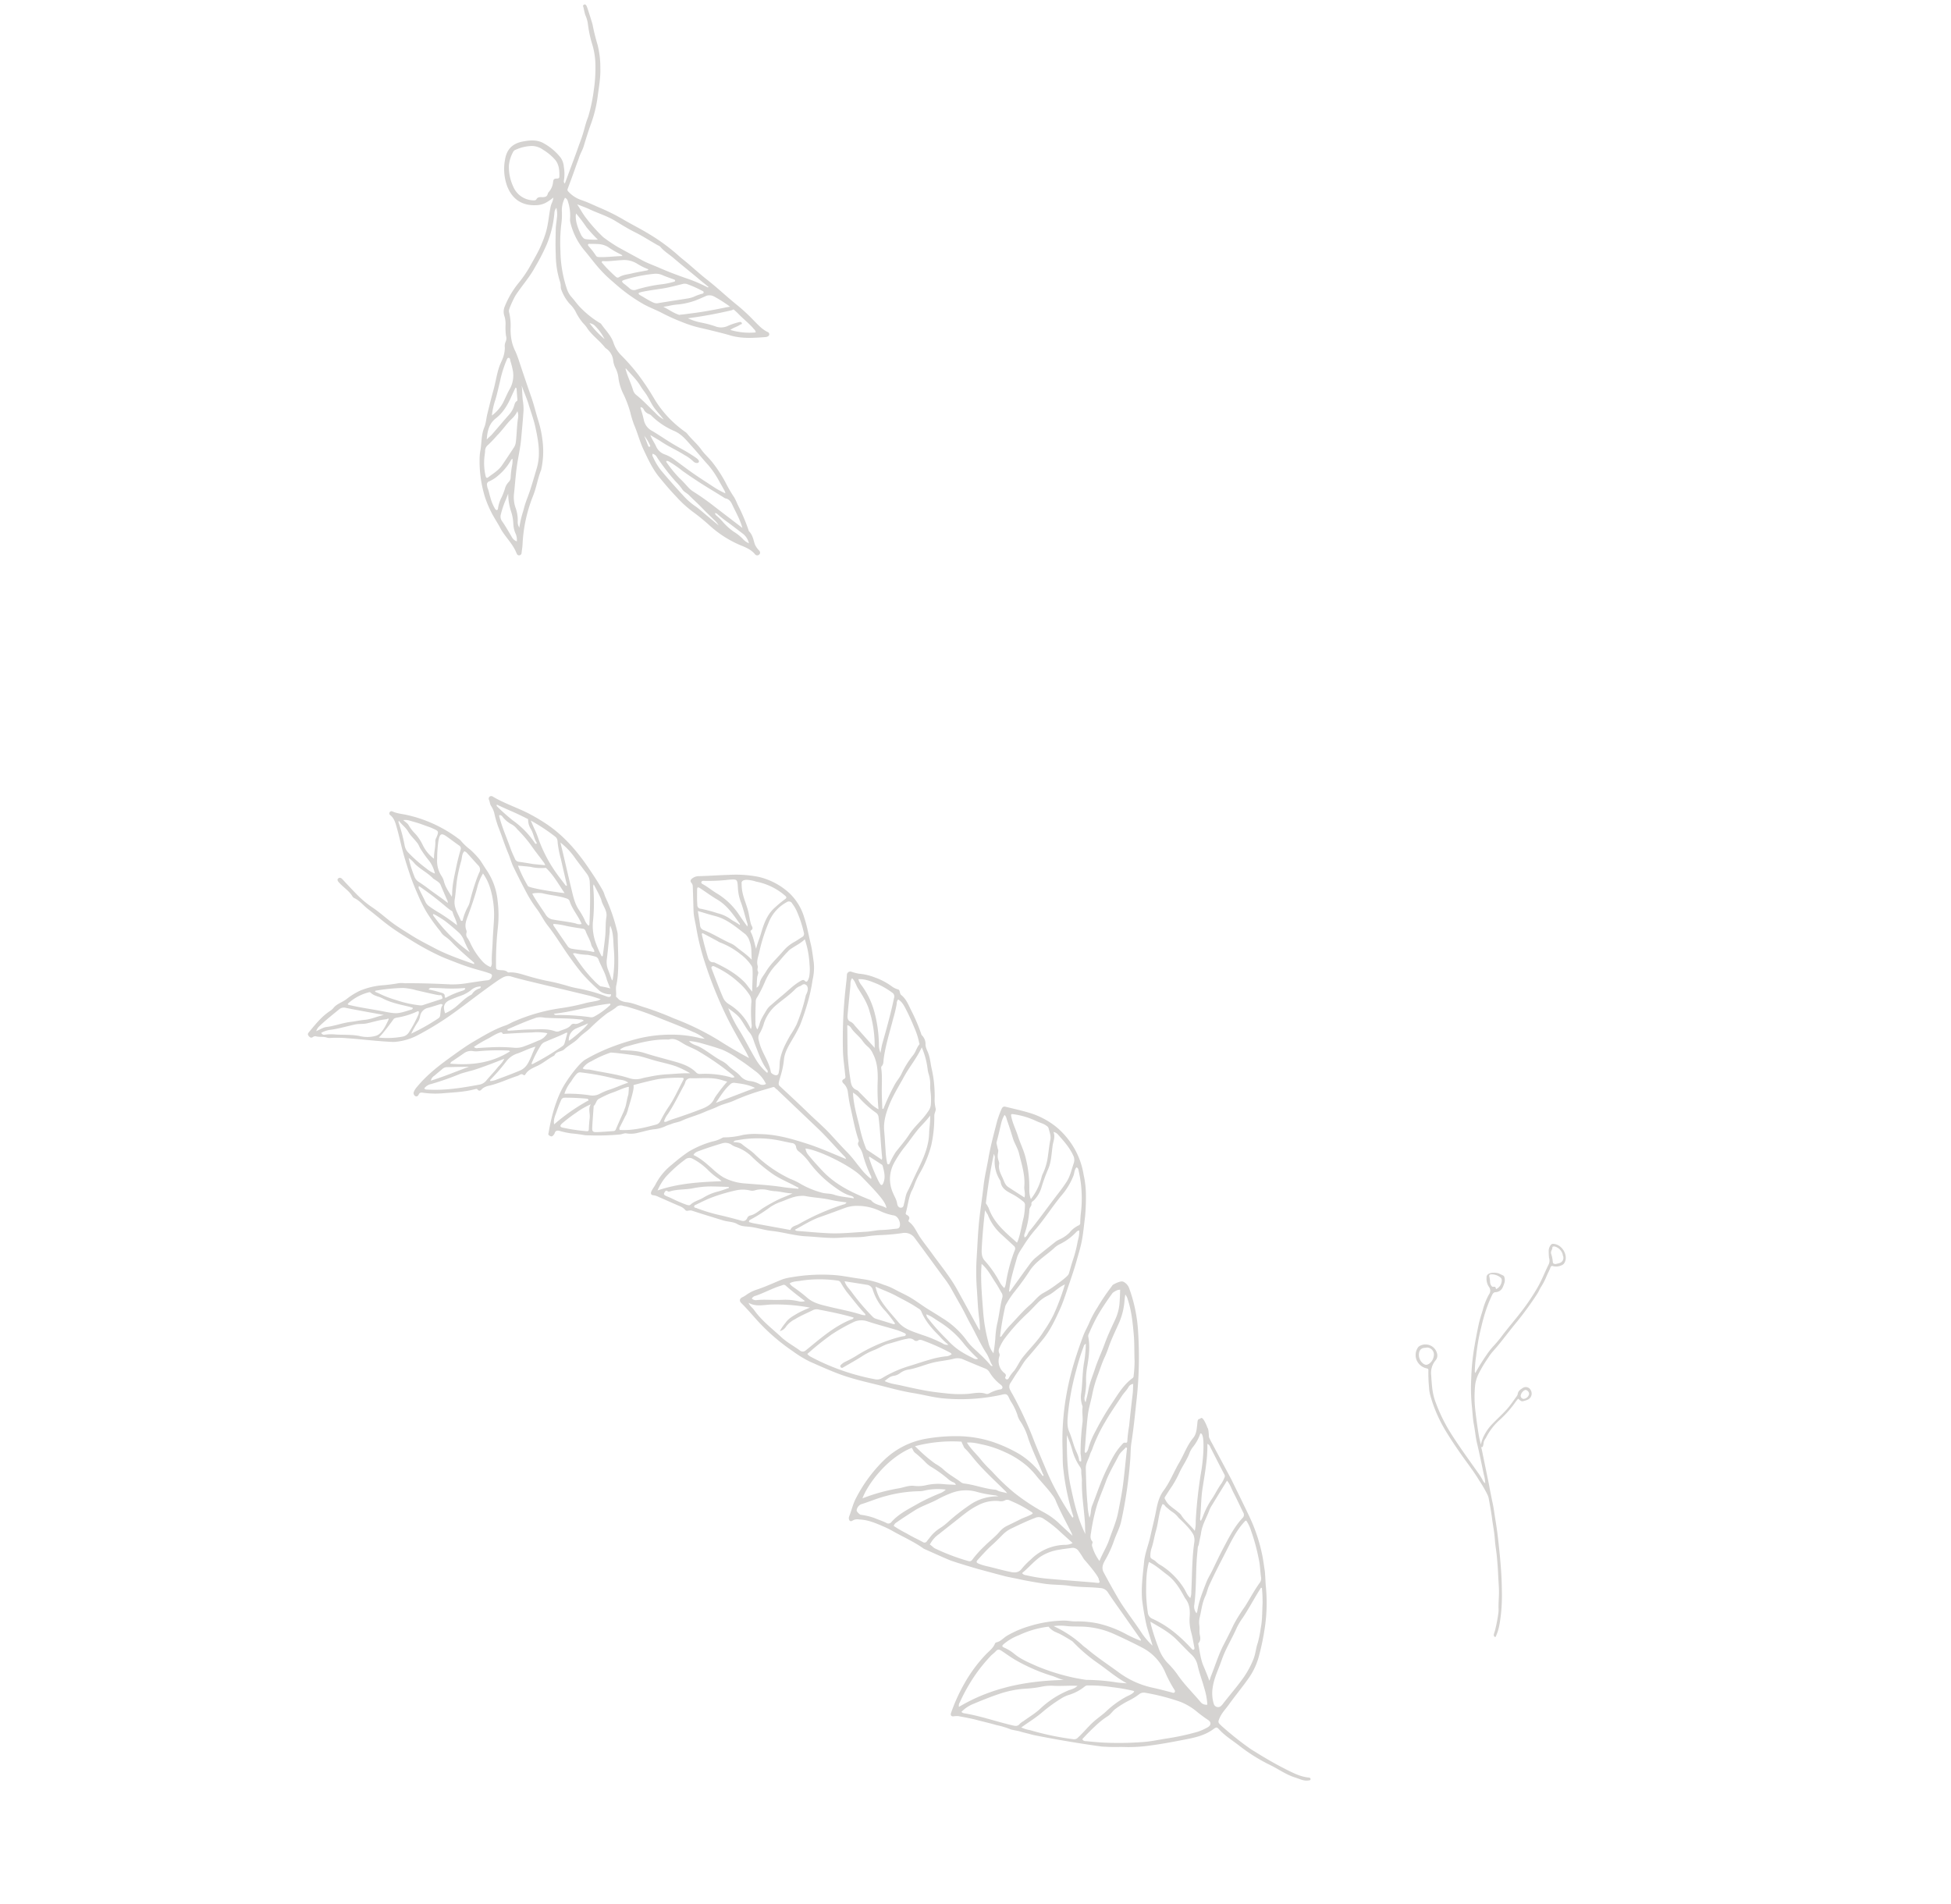 <svg xmlns="http://www.w3.org/2000/svg" xmlns:xlink="http://www.w3.org/1999/xlink" width="816.203" height="796.628" viewBox="0 0 816.203 796.628"><defs><clipPath id="clip-path"><rect id="&#x9577;&#x65B9;&#x5F62;_24771" data-name="&#x9577;&#x65B9;&#x5F62; 24771" width="630.102" height="591.478" fill="#575046"></rect></clipPath></defs><g id="asset5" transform="matrix(0.914, 0.407, -0.407, 0.914, 240.576, 0)" opacity="0.25"><g id="&#x30B0;&#x30EB;&#x30FC;&#x30D7;_9787" data-name="&#x30B0;&#x30EB;&#x30FC;&#x30D7; 9787"><g id="&#x30B0;&#x30EB;&#x30FC;&#x30D7;_9786" data-name="&#x30B0;&#x30EB;&#x30FC;&#x30D7; 9786" clip-path="url(#clip-path)"><path id="&#x30D1;&#x30B9;_39705" data-name="&#x30D1;&#x30B9; 39705" d="M276.027,202.623a87.248,87.248,0,0,1,1.221-8.882,30.148,30.148,0,0,1,1.185-4.633c.514-1.556.993-3.128,1.357-4.724,1.117-4.9,2.638-9.7,3.735-14.6a88.051,88.051,0,0,0,1.735-10.529c.355-3.591.144-7.187.3-10.778a3.825,3.825,0,0,0-.973-2.362,23.7,23.7,0,0,1-1.349-2.688c-.408-.762-.525-2.894.437-3.307,3.563-1.53,7.964,1.836,7.657,5.176a1.982,1.982,0,0,1-.446,1.243,5.321,5.321,0,0,1-3.391,2.09c-.678.049-.753.519-.724.929.1,1.324-.037,2.644-.009,3.967a27.2,27.2,0,0,1-.28,5.044c-.181,1.112-.1,2.256-.294,3.39a138.312,138.312,0,0,1-2.982,14.03c-1.031,3.693-1.907,7.428-2.885,11.136-.417,1.587-.907,3.156-1.391,4.726a18.18,18.18,0,0,0-.565,2.675,56.017,56.017,0,0,0-.965,8.006,15.086,15.086,0,0,0,.552,4.589,49.773,49.773,0,0,0,4.9,10.6c1.552,2.636,3.181,5.22,4.854,7.779.795,1.214,1.682,2.368,2.6,3.525a14.55,14.55,0,0,1-.265-4.591,19.112,19.112,0,0,1,1.285-5.554c.932-2.618,2.09-5.161,2.931-7.805.686-2.17,1.057-4.441,1.547-6.673a2.047,2.047,0,0,0-.018-.954c-.369-1.3.349-2.285.976-3.258a2.306,2.306,0,0,1,3.412-.344,2.784,2.784,0,0,1,.433,4.039,10.071,10.071,0,0,1-1.629,1.461c-.461.351-.883.28-2.2-.172a10.516,10.516,0,0,0-.377,1.238,45.87,45.87,0,0,1-2.938,9.67,24.732,24.732,0,0,0-2.357,9.522,8.8,8.8,0,0,0-.179,1.675c.132.879,1,2.817-.1,2.613.5.682.874,1.17,1.229,1.667q3.91,5.453,7.814,10.911c.843,1.185,1.644,2.4,2.494,3.58.21.289,1.79,2.538,1.927,2.717,1.556,2.031,2.847,4.236,4.258,6.364,2.75,4.15,5.258,8.452,7.708,12.776,2.364,4.167,4.629,8.4,6.631,12.765a75.886,75.886,0,0,1,3.858,9.478c.894,2.953,1.892,5.931,1.9,9.088,0,.32.212.879-.3.907-.34.018-.715-.373-.795-.8-.1-.53-.121-1.077-.2-1.613a65.025,65.025,0,0,0-1.706-7.324,11.313,11.313,0,0,0-.779-1.9c-1.011-2.148-1.726-4.415-2.722-6.576-.9-1.954-1.958-3.819-2.907-5.741-1.21-2.443-2.514-4.845-3.852-7.225-1.117-1.984-2.437-3.856-3.494-5.869-1.446-2.753-3.254-5.271-4.863-7.918-1.461-2.4-3.077-4.708-4.657-7.033a7.275,7.275,0,0,0-1.146-1.172,51.762,51.762,0,0,0-5.521-3.978c-3.627-2.556-7.553-4.6-11.337-6.887-3.552-2.143-7.066-4.342-10.452-6.739a59.068,59.068,0,0,1-11.074-10.249,15.209,15.209,0,0,1-2.042-3.073,62.2,62.2,0,0,1-3.139-6.37c-.188-.525-.428-.625-1.009-.512a5.885,5.885,0,0,1-4.675-.982,5.558,5.558,0,0,1-2.179-5.637,2.128,2.128,0,0,1,.267-.62,4.978,4.978,0,0,1,8.019-.216,3.125,3.125,0,0,1,.607,2.85,8.179,8.179,0,0,0,.863,6.474c1.673,3.174,3.287,6.4,5.812,9.07a68.788,68.788,0,0,0,12.037,10.063c5.441,3.609,11.107,6.832,16.7,10.185a23.407,23.407,0,0,1,3.163,2.152,2.253,2.253,0,0,0,1.283.552,16.043,16.043,0,0,0-2.086-3.152c-2.591-3.58-5.141-7.191-7.838-10.7-1.58-2.055-2.819-4.37-4.311-6.5-1.554-2.216-2.706-4.66-4.081-6.973a78.186,78.186,0,0,1-4.947-10.542,93.564,93.564,0,0,1-4.108-12.478c-.762-3.006-1.474-6.019-2.117-9.052-.435-2.055-.64-4.143-.9-6.222a29.165,29.165,0,0,1-.3-7.09,2.585,2.585,0,0,0-1.252-2.885,5.984,5.984,0,0,1-2.519-3.159c-1.128-2.168,2.713-3.713,4.15-3.669.318.009.638-.013.953.018.49.049,1.19-.046,1.419.232a4.259,4.259,0,0,1,1.117,1.973,12.356,12.356,0,0,1,.181,2.311,3.372,3.372,0,0,1-1.852,3.137c-.8.393-.872,1.06-.9,1.825a58.9,58.9,0,0,0,.675,10.2c.276,1.987.691,3.942,1.035,5.907a87.47,87.47,0,0,0,2.578,9.787,44.152,44.152,0,0,0,2.053,5.964.935.935,0,0,0,.528.629m-22.788-1.468c-.331.2-.634.4-.956.572a2.3,2.3,0,0,0-1.24,2.5,4.63,4.63,0,0,0,3.666,3.757c1.055.15,1.525-.152,2.148-1.106a4.7,4.7,0,0,0,.424-3.549,2.934,2.934,0,0,0-4.042-2.176m34.979-53.81c.311-.245.713-.545,1.1-.867a2.269,2.269,0,0,0,.163-3.574,3.548,3.548,0,0,1-.3-.452,4.738,4.738,0,0,0-4.357-1.614c-.382.1-.881.45-.768.649.475.848-.086,1.83.627,2.715a14.286,14.286,0,0,1,2.035,2.847c.254.552.779.631,1.5.3M269.677,167.1a4.132,4.132,0,0,0,.541-4.633,1.384,1.384,0,0,0-.761-.55,5.958,5.958,0,0,0-4.218.382c-.422.181-.68.629-.366,1a11.9,11.9,0,0,1,1.408,2.3,2.855,2.855,0,0,0,1.205,1.086.563.563,0,0,0,.614.038c.9-.47.912-.452,1.578.375m30.474,34.487a1.8,1.8,0,0,0-1.982-1.042c-.843.377-1.353,2.225-.894,3.238a1.354,1.354,0,0,0,1.62.55,2.611,2.611,0,0,0,1.256-2.746" transform="translate(301.415 168.714)" fill="#575046"></path><path id="&#x30D1;&#x30B9;_39706" data-name="&#x30D1;&#x30B9; 39706" d="M163.825,178.925a7.733,7.733,0,0,1-2.744-1.759c-1.238-1.486-2.368-3.073-4.271-3.814-.185-.073-.311-.3-.464-.459a80.672,80.672,0,0,0-8.536-7.9,27.307,27.307,0,0,0-2.333-2.02,57.707,57.707,0,0,1-5.984-4.3,56.056,56.056,0,0,0-7.946-5.176c-2.2-1.241-4.653-1.934-6.821-3.207-2.563-1.508-5.437-2.289-8.052-3.662a4.755,4.755,0,0,0-1.247-.4,47.2,47.2,0,0,1-5.549-1.466,44.978,44.978,0,0,1-12.1-6.123,105.556,105.556,0,0,0-9.818-6.207,85.1,85.1,0,0,0-9.981-4.6,13.025,13.025,0,0,1-4.942-3.377c-2.185-2.439-5.262-3.481-7.951-5.13a1.887,1.887,0,0,0-.8-.168,39.8,39.8,0,0,1-9.8-2.543c-1.861-.68-3.51-1.772-5.313-2.545a9.613,9.613,0,0,1-3.256-2.437,51.59,51.59,0,0,1-8.765-13.191,66.339,66.339,0,0,1-4.229-10.308,28.206,28.206,0,0,0-1.8-4.741,11.276,11.276,0,0,1-1.333-6.13,2.138,2.138,0,0,1,1.744.912,18.481,18.481,0,0,1,3.669,5.962,5.941,5.941,0,0,0,.914,1.735A28.711,28.711,0,0,0,46.646,94.3c1.715.832,3.388,1.753,5.09,2.613a62.3,62.3,0,0,0,7.026,3.132c1.848.662,3.733,1.192,5.6,1.775a70.5,70.5,0,0,0,12.8,2.655c2.883.342,5.788.148,8.681.272a81.106,81.106,0,0,0,9.176.1,50.919,50.919,0,0,0,9.114-1c.49-.128,9.291-1.768,11.875-2.073,5.17-.609,9.653-3.006,14.122-5.43a2.241,2.241,0,0,0,.742-.627.987.987,0,0,0-.75-1.651c-2.574-.022-4.863-1.082-7.211-1.978a79.164,79.164,0,0,0-8.509-2.951c-5.558-1.43-10.955-3.395-16.524-4.783-3.384-.845-6.7-1.958-10.052-2.936-1.678-.492-3.386-.89-5.046-1.437a80.359,80.359,0,0,0-14.542-3.152c-4.172-.565-8.383-.713-12.566-1.2a87.812,87.812,0,0,0-11.282-.464c-2.675.031-5.353-.071-8.028.192a12.883,12.883,0,0,1-6.408-1.066.946.946,0,0,1-.649-.978c-.205-3.32-.419-6.642-.7-9.957-.108-1.307-.146-2.622-.285-3.922-.179-1.693.068-3.379-.141-5.07-.406-3.254-.81-6.514-1.031-9.783A53.527,53.527,0,0,0,25.047,33c-1.115-3.763-2.033-7.606-3.757-11.169A37.946,37.946,0,0,0,16.2,13.257,87.231,87.231,0,0,1,10.77,6.269S7.519,2.505,5.87.757,3.987.836,3.987.836c.947,1.053,1.636,2.3,2.653,3.32A13.326,13.326,0,0,1,8.854,6.765a50.344,50.344,0,0,0,5.6,7.659,31.37,31.37,0,0,1,4.7,7.644,59.571,59.571,0,0,1,3.214,8.767,71.469,71.469,0,0,1,2.512,11.513,40.713,40.713,0,0,0,.444,4.393,64.648,64.648,0,0,1,.834,7.807c.411,4.68.647,9.372.954,14.061.071,1.053.132,2.106.2,3.216a1.074,1.074,0,0,1-.841-.914,17.691,17.691,0,0,0-2.421-5.344,7.519,7.519,0,0,0-2.794-2.925,23.229,23.229,0,0,0-8.6-2.543c-3.187-.417-5.869,1-8.489,2.808C-.092,65.851-.545,69.385.431,73a20.93,20.93,0,0,0,5.4,9.761c4.311,4.242,9.246,4.719,14.118,2.282A8.937,8.937,0,0,0,23.486,82.2a23.935,23.935,0,0,0,1.836-3.031,6.955,6.955,0,0,1,.333,1.951A9.343,9.343,0,0,0,26,83.871c.832,3.5,2.075,6.878,2.459,10.507a51.043,51.043,0,0,1,.278,6.836c-.073,2.669-.408,5.331-.625,7.995a49.212,49.212,0,0,1-1.51,8.375,37.3,37.3,0,0,0-1.324,11.339,5.57,5.57,0,0,0,1.532,3.865,10.79,10.79,0,0,1,1.87,3.059,27.8,27.8,0,0,0,2.015,4.112,3.662,3.662,0,0,1,.927,2.238,4.367,4.367,0,0,0,.653,2.477,11.258,11.258,0,0,1,.859,2.81c.4,1.845.126,3.713.3,5.562.311,3.276,1.234,6.441,1.722,9.688.519,3.459,1.135,6.9,1.757,10.343.34,1.876,1.062,3.728,1.112,5.6.09,3.276,1.534,6.136,2.366,9.176a20.27,20.27,0,0,0,.967,3.117,51.247,51.247,0,0,0,8.823,14.286,46.818,46.818,0,0,0,4.869,4.6c1.457,1.227,5.1,3.675,5.735,4.2,3.366,2.805,7.748,4.064,10.911,7.176.077.075.174.132.256.205a.97.97,0,0,0,1.338.1,1.069,1.069,0,0,0,.3-1.331c-.336-1.1-.62-2.216-1.031-3.287a62.252,62.252,0,0,1-4.245-20.29c-.13-3.832-1.221-7.558-1.333-11.4a.892.892,0,0,0-.042-.159,35.576,35.576,0,0,0-4.5-11.361,44.721,44.721,0,0,0-4.794-6.615c-2.346-2.662-4.494-5.509-6.929-8.088-3.567-3.777-7.074-7.606-10.582-11.436a36.806,36.806,0,0,0-3.095-3.143,18.577,18.577,0,0,1-4-4.534A23.9,23.9,0,0,1,31,135.82a23.741,23.741,0,0,0-2.918-5.117,2.435,2.435,0,0,1-.629-1.311,38.96,38.96,0,0,1,.066-6.379c.746-4.739,2.289-9.324,2.638-14.147a83.954,83.954,0,0,0,.6-10.619,44.015,44.015,0,0,0-2.4-13.326,3.778,3.778,0,0,1-.146-2.349A10.852,10.852,0,0,1,30.15,86.4c.505,1.444.839,2.953,1.43,4.357,1.4,3.32,2.777,6.657,4.4,9.869a38.244,38.244,0,0,0,5.79,9.1,7.572,7.572,0,0,1,1.563,2.293,3.6,3.6,0,0,0,.879,1.17,18.293,18.293,0,0,0,5.331,3.757,13.544,13.544,0,0,1,3.472,1.832,23.151,23.151,0,0,0,5.046,3.315,14.242,14.242,0,0,1,1.92.9c3.256,2.214,7.2,2.852,10.617,4.7a3.67,3.67,0,0,0,.795.194,6.947,6.947,0,0,1,4.368,3.117,9.457,9.457,0,0,0,2.194,2.636,12.072,12.072,0,0,1,2.975,3.468,21.682,21.682,0,0,0,4.9,5.481,46.828,46.828,0,0,1,5.379,5.494,42.735,42.735,0,0,0,3.536,4.09c2.779,2.554,5.1,5.545,7.973,8.013,3.357,2.887,6.651,5.788,10.664,7.805,3.322,1.671,6.668,3.276,10.109,4.671a46.353,46.353,0,0,0,8.708,2.852,84.677,84.677,0,0,1,8.843,2.428,45.6,45.6,0,0,0,14.831,2.21c2.424-.079,4.8-.172,7.066.932a1.185,1.185,0,0,0,1.764-.636c.269-.817-.236-1.216-.872-1.523M43.352,89.365a5.441,5.441,0,0,1-.987-.574c-2.157-1.852-4.227-3.779-5.388-6.459a9.581,9.581,0,0,1-.26-.945,62.2,62.2,0,0,1,6.249,3.443,57.772,57.772,0,0,0,6.527,2.834,31.816,31.816,0,0,1-4.724,1.881,1.842,1.842,0,0,1-1.417-.181m8.1,4.735a30.609,30.609,0,0,0-4.463-2.386,2.018,2.018,0,0,1-.444-.391c0-.6.47-.616.792-.757,1-.439,1.991-.9,3.017-1.265a8.869,8.869,0,0,1,4.282-.556,36.984,36.984,0,0,0,6.335.664c.141,0,.285.121.711.318-3.026,1.45-5.657,3.1-8.527,4.293-.578.238-1.132.47-1.7.079m12.489,4.313c-.45.686-1.1.446-1.629.278-1.505-.483-2.989-1.046-4.463-1.622-.918-.358-1.8-.79-2.7-1.2-.194-.088-.419-.183-.4-.452a.522.522,0,0,1,.408-.45c2.43-.887,4.556-2.371,6.863-3.492a10.253,10.253,0,0,1,6.136-1.346,27.541,27.541,0,0,0,5.679.276c-.029.543-.358.662-.614.841-1.7,1.192-3.443,2.327-5.083,3.594-1.45,1.121-3.145,1.978-4.192,3.574m5.907,2.457c-1.135-.382-2.311-.64-3.348-.918-.81-.344-.87-.567-.4-1.108a1.436,1.436,0,0,1,.115-.117,60.62,60.62,0,0,1,10.769-7.69,6.778,6.778,0,0,1,3.3-.8c1.631-.015,3.262-.188,4.9-.283.313-.018.711-.106.8.336.062.3-.221.464-.43.638a31.123,31.123,0,0,1-3.708,2.693,60.543,60.543,0,0,0-9.154,6.584,2.645,2.645,0,0,1-2.841.662m13.524.762a3.416,3.416,0,0,1-1.971.631c-2.2,0-4.351-.388-6.525-.583a2.1,2.1,0,0,1-.32-.075c-.426-.146-.508-.455-.214-.742a11.294,11.294,0,0,1,1.4-1.128c2.143-1.5,4.373-2.876,6.578-4.287,2.43-1.55,4.662-3.417,6.964-5.163a3.211,3.211,0,0,1,1.916-.817,47.616,47.616,0,0,1,6.545-.015c.408.051.973-.1,1.117.439.106.4-.285.675-.6.9a21.4,21.4,0,0,0-2.448,2.41,12.81,12.81,0,0,1-2.159,1.739c-3.421,2.238-6.871,4.432-10.286,6.684m32.657-9.412c2.724,1.108,5.629,1.766,8.284,3.086a2.1,2.1,0,0,1,1.238.958,27.819,27.819,0,0,1-10.129,3.375c.834-1.512,2.1-2.36,2.805-3.62.17-.3.788-.488.461-.9-.384-.5-.947-.21-1.311.1a28.884,28.884,0,0,0-3.39,3.081,6.72,6.72,0,0,1-5.081,2.532,43.294,43.294,0,0,0-6.132,1.022,23.193,23.193,0,0,1-5.017.541c-.179,0-.358.013-.536.015a180.237,180.237,0,0,0,15.008-10.253,3.408,3.408,0,0,0,.918-.914l0,0a28.606,28.606,0,0,1,2.881.984m-12.451-2.6a58.609,58.609,0,0,1,7.829,1.188c-.6.349-1.185.737-1.77,1.157-3.872,2.792-7.765,5.459-11.73,7.854-1.373.828-2.735,1.717-4.123,2.477a2.91,2.91,0,0,0-.419.283c-.28.02-.561.038-.841.055-2.181.132-4.333-.384-6.624-.424.779-.525,1.58-1.024,2.333-1.587A23.751,23.751,0,0,1,90.567,99.1a30.3,30.3,0,0,0,6.344-4.607c1.084-1.077,2.117-2.205,3.143-3.337a3.933,3.933,0,0,1,3.527-1.532M41.1,77.488c3.978.079,7.935-.448,11.942.075,3.073.4,6.176.83,9.269.956,3.722.15,7.375.755,11.063,1.1a3.348,3.348,0,0,1,1.13.137c2.327,1.161,4.918,1.415,7.364,2.165,4.278,1.309,8.631,2.364,12.922,3.635,1.658.492,3.355.865,5.039,1.377-.212.388-.441.285-.651.271a62.106,62.106,0,0,0-9.48.194c-3.964.329-7.94.563-11.926.583-2.565.013-5.134.236-7.7.049-3.911-.287-7.816-.627-11.725-.94a68.9,68.9,0,0,1-7.209-1.274,64.972,64.972,0,0,1-9.719-4.342c-1.951-1.009-3.713-2.391-5.841-3.788,2.068-.082,3.8-.234,5.52-.2m-17.6-6.209c-1.157.525-1.276.9-.9,2.11a7.128,7.128,0,0,1,.068,4.3,2.089,2.089,0,0,0-.128.956c.238,1.218-.413,1.75-1.417,2.205-.839.38-1.874.587-1.991,1.892-.051.563-.806.852-1.38,1.035A9.284,9.284,0,0,1,8.269,81.92a19.521,19.521,0,0,1-5.406-7.5,14.605,14.605,0,0,1-.64-6.136,1.684,1.684,0,0,1,.563-.976A17.885,17.885,0,0,1,8.221,63.16a8.231,8.231,0,0,1,5.136-.5,20.943,20.943,0,0,1,5.717,1.55c2.675,1.073,3.931,3.406,4.969,5.927.236.576,0,.89-.55,1.139M46.721,196.95a24.108,24.108,0,0,1-3.883-7.893c-.148-.468-.265-.949-.457-1.4a3.266,3.266,0,0,1,.117-2.982,52.065,52.065,0,0,0,1.8-5.086c1.15-2.889,1.6-6,2.794-8.88a10.234,10.234,0,0,0,.832-3.823,5.459,5.459,0,0,1,1.4,2.463c.863,3.28,2.278,6.373,3.258,9.615a5.141,5.141,0,0,1,.177,2.413c-.494,2.958-.969,5.92-1.523,8.865-.472,2.519-1.98,4.587-3.172,6.781-.408.748-.764.664-1.346-.073m10.174,11.182c-.318.21-.633,0-.909-.168a18.373,18.373,0,0,1-3.766-3.6c-.929-.993-1.631-2.187-2.66-3.106a5.2,5.2,0,0,1-.547-.81,1.379,1.379,0,0,1,.121-2.015,14.348,14.348,0,0,0,2.4-3.7,23.222,23.222,0,0,0,2.251-7.787,1.294,1.294,0,0,1,.371-1.044,10.124,10.124,0,0,1,.958,2.569,37.793,37.793,0,0,0,1.49,4.845,2.743,2.743,0,0,1,.046,2.084,6.29,6.29,0,0,0-.28,3.377,33.065,33.065,0,0,1,.181,3.589,14.338,14.338,0,0,0,.481,4.869c.1.3.2.675-.135.9m10.268,7.737c-2.106-1.466-4.148-3.02-6.353-4.335a3.274,3.274,0,0,1-1.664-2.468,39.77,39.77,0,0,1-.578-5.7c-.009-1.13-.082-2.262-.126-3.393a24.568,24.568,0,0,0,4.4,6.591,19.4,19.4,0,0,1,2.783,4.231,11.978,11.978,0,0,0,2.11,2.881,6.427,6.427,0,0,1,2.11,3.044,3.79,3.79,0,0,1-2.684-.854m-16.027-53.4c2.172,2.525,4.527,4.916,6.481,7.6,2.989,4.1,5.9,8.3,7.061,13.387.267,1.17.408,2.371.565,3.563.344,2.6.7,5.2.976,7.809.21,2,.263,4.015.455,6.017.135,1.406.437,2.8.576,4.2a45.05,45.05,0,0,0,1.205,5.98,4.34,4.34,0,0,1-1.682-2.17,15.441,15.441,0,0,0-3.355-5.006,13.744,13.744,0,0,1-2.878-5.269c-1.4-4.315-3-8.573-4.1-12.981-.744-2.967-1.4-5.958-2.395-8.854-1.278-3.715-2.512-7.447-3.878-11.131a22.673,22.673,0,0,0-2-3.759c-1.075-1.772-1.874-3.693-2.958-5.49,1.923,2.1,4.077,3.956,5.924,6.1m-7.926-4.291c.53.011.594.3.717.53.649,1.2,1.291,2.4,1.949,3.6.135.247.311.521.139.759-.62.87-.278,1.8-.214,2.7a10.21,10.21,0,0,1-.468,3.869c-1.086,3.428-2.068,6.889-3.117,10.33-.311,1.018-.879,1.938-1.165,2.993-1.176-3.231-1.883-6.419-.152-9.646,1.834-3.426,2.254-7.145,2.236-10.955-.007-1.4.049-2.792.075-4.183M35.53,147.991c.589-.2.894.525,1.2.932a35.34,35.34,0,0,1,2.722,3.481,11.692,11.692,0,0,1,1.788,7.278c-.247,2.218-.126,4.474-.271,6.708a16.746,16.746,0,0,1-2.057,6.5,32.257,32.257,0,0,1-1.362-6.768c-.329-2.6-.894-5.161-1.355-7.739a47.584,47.584,0,0,1-1.077-8.935c.007-.514-.159-1.269.417-1.461m24.934-27.011a5.015,5.015,0,0,1,2.194-.031,21.8,21.8,0,0,1,6.311,3.571,39.152,39.152,0,0,1-8.5-3.541m85.82,45.409c2.466,2.141,5.145,4.042,7.428,6.825-4.9-1.17-9.514-2.258-14.12-3.375a108.185,108.185,0,0,0-10.739-2.143,10.308,10.308,0,0,1-2.823-.817c-1.591-.713-3.179-1.417-4.841-1.984a52.933,52.933,0,0,1-7.6-3.834c-.126-.068-.2-.232-.358-.417.55-.47,1.135-.287,1.7-.247a48.708,48.708,0,0,1,6.258,1.238q7.307,1.46,14.7,2.368c1.788.223,3.571.483,5.357.724a2.855,2.855,0,0,0,.973.086c1.733-.413,2.867.534,4.061,1.576m-55.7-25.907a4.01,4.01,0,0,1-2.048-1.294c-1.951-2.285-4.315-4.172-6.211-6.507-.128-.157-.349-.269-.26-.6,2.922,1.408,6.013,2.428,8.688,4.324.973.691,2.046,1.245,3.075,1.856,2.159,1.282,3.936,3.088,6.169,4.3,1.636.883,3.346,1.6,5.2,2.625a14.148,14.148,0,0,1-4.415-1.159c-3.4-1.183-6.693-2.658-10.193-3.545m7.05,8.16a44.03,44.03,0,0,0-3.037-3.653.609.609,0,0,1-.219-.653,1.706,1.706,0,0,1,1.446.355,3.843,3.843,0,0,0,2.885.916,3.184,3.184,0,0,1,1.433.311,31.216,31.216,0,0,0,10.924,1.861c3.62-.088,6.5,1.563,9.558,2.9,3.205,1.4,6.311,3.02,9.516,4.412a37.971,37.971,0,0,1,7.052,4.454c.927.673,1.861,1.34,2.759,2.051a4.247,4.247,0,0,1,1.384,1.3,33.071,33.071,0,0,1-4.679-.3c-3.607-.592-7.22-1.13-10.811-1.806-3.165-.6-6.3-1.357-9.452-2.033a15.717,15.717,0,0,0-4.717-.43,6.112,6.112,0,0,1-4.825-1.616c-1.236-1.112-2.744-1.9-4.1-3.324,2,.283,3.746.406,5.441.7,3.675.634,7.41.578,11.083,1.141a16.423,16.423,0,0,1,4.311.9c.925.408,2.042.079,2.227-.444.207-.585-.3-1.075-1.7-1.357a62.945,62.945,0,0,0-7.289-.965c-2.443-.2-4.891-.5-7.315-.872-2.212-.34-4.423-.717-6.642-.973a6.608,6.608,0,0,1-5.234-2.874m6.9,9.277a.452.452,0,0,1-.715.031c-1.095-1.044-2.117-2.161-3.258-3.212a16.779,16.779,0,0,1,3.819,2.629c.166.152.313.338.155.552m33.436,16.608c-2.1-.578-4.165-1.3-6.32-1.671a28.249,28.249,0,0,1-6.216-2.024c-4.218-1.8-8.388-3.724-12.515-5.724a26.029,26.029,0,0,1-5.353-3.739,1.592,1.592,0,0,1-.773-1.2,2.813,2.813,0,0,1,2.342.636,93.982,93.982,0,0,0,11.233,6.041,23.329,23.329,0,0,1,3.812,1.845c1.051.706,2.4.638,3.58,1.1,2.285.9,4.629,1.636,6.907,2.563s4.589,1.744,6.887,2.611a9.289,9.289,0,0,1,2.644,1.324c-2.077-.589-4.15-1.19-6.229-1.764m17.813,2.825a19.239,19.239,0,0,0-4.739-1.218,26.3,26.3,0,0,1-5.441-1.715,22.22,22.22,0,0,0-3.655-1.43,2.232,2.232,0,0,1-1.263-.739,1.5,1.5,0,0,1,1.309-.007,48.218,48.218,0,0,0,5.558,1.384c2.545.6,5.1,1.179,7.64,1.8a7.085,7.085,0,0,1,3.624,2.554,7.02,7.02,0,0,1-3.033-.631" transform="translate(-0.001 0)" fill="#575046"></path></g></g><g id="&#x30B0;&#x30EB;&#x30FC;&#x30D7;_9789" data-name="&#x30B0;&#x30EB;&#x30FC;&#x30D7; 9789"><g id="&#x30B0;&#x30EB;&#x30FC;&#x30D7;_9788" data-name="&#x30B0;&#x30EB;&#x30FC;&#x30D7; 9788" clip-path="url(#clip-path)"><path id="&#x30D1;&#x30B9;_39707" data-name="&#x30D1;&#x30B9; 39707" d="M551.32,388.6c-.23-.437-.7-.265-1.082-.141-3,.965-6.112.841-9.171.715-5.07-.21-10.123-.75-15.153-1.446-1.324-.183-2.664-.327-3.96-.64a129.938,129.938,0,0,1-13.553-3.563c-1.965-.706-2.13-.691-2.154-2.713-.029-2.307.79-4.463,1.245-6.686.956-4.651,2.28-9.216,3.152-13.888a28.726,28.726,0,0,0,.216-8.973,102.88,102.88,0,0,0-2.516-11.948,70.6,70.6,0,0,0-7.015-16.987c-.4-.726-2.388-4.693-2.852-5.406-1.057-1.622-2.057-3.285-3.15-4.883a70.677,70.677,0,0,0-12.542-13.736c-4.218-3.607-8.489-7.154-12.749-10.717-.411-.342-9.862-7.662-13.184-10.264a27.682,27.682,0,0,1-2.468-2.026s-1.5-3.115-2.081-3.236c-1.45-1.472-4.121-3.922-4.355-2.278-1.071.569-.594,1.408-.324,2.265.642,2.042,1.5,4.134.894,6.284-1.086,3.872-.7,7.858-1.141,11.776-.5,4.454-.23,8.979-1.219,13.4-.693,3.092-.1,6.088.609,9.112.821,3.507,1.4,7.074,2.13,10.606.742,3.6.784,7.317,1.967,10.853,1.669,4.991,3.1,10.063,5.655,14.716a105.565,105.565,0,0,0,6.351,9.445q1.208,1.424,2.441,2.83c.015.013.029.031.044.044l-.007,0c.137.157.276.311.413.468q1.288,1.493,2.576,2.993a29.812,29.812,0,0,1-6.105-2.861c-4.1-2.653-8.394-4.973-12.513-7.6-3.781-2.406-12.692-9.319-12.889-9.511-1.419-1.382-1.32-3.179-1.137-4.869a46.607,46.607,0,0,0,.051-8.825c-.232-2.872.026-5.779-.572-8.622a185.464,185.464,0,0,0-7.063-25.117c-.8-2.2-1.8-4.346-2.408-6.6-1.428-5.3-3.137-10.52-4.836-15.736a163.927,163.927,0,0,0-11.392-27.6,63.429,63.429,0,0,0-10.825-15.153,4.7,4.7,0,0,0-2.543-1.446,2.914,2.914,0,0,0-.841-.1c-1.338-.1-3.463,2.934-3.463,2.934a4.624,4.624,0,0,0-.232.965,86.9,86.9,0,0,0-1.839,10.471,40.682,40.682,0,0,0-.512,6.613c.077,2.17-.216,4.309-.077,6.5.283,4.423.662,8.818,1.265,13.215a115.7,115.7,0,0,0,3.282,15.72,109.443,109.443,0,0,0,6.891,17.985c1.227,2.53,2.267,5.159,3.741,7.556A101.592,101.592,0,0,0,415.7,328.264c.2.216.68.508.243,1.024a119.315,119.315,0,0,1-10.865-7.558,93.264,93.264,0,0,1-7.326-6.249c-3.6-3.408-7.275-6.719-10.776-10.24A157.383,157.383,0,0,0,373.042,293.1c-.837-.664-1.744-1.249-2.552-1.949a2.753,2.753,0,0,1-1.115-2.781c.316-1.839.477-3.7.867-5.543.455-2.159.547-4.415,1.19-6.507,1.029-3.335,1.987-6.69,2.9-10.054,1.276-4.693,1.368-9.553,1.4-14.363.027-3.81-.461-7.628-.8-11.436-.3-3.4-.616-6.81-1.112-10.187-.417-2.834-.748-5.688-1.415-8.487-.779-3.265-1.87-6.434-2.839-9.642a89.666,89.666,0,0,0-3.556-8.845,39.57,39.57,0,0,0-4.086-6.847,32.237,32.237,0,0,0-12.167-11.074,31.672,31.672,0,0,0-7.072-2.746,33.461,33.461,0,0,0-10.964-.779c-3.788.413-7.536,1.207-11.295,1.867-.907.159-1.1.9-1.06,1.7a42.151,42.151,0,0,0,.364,5.22c.907,5.353,1.728,10.714,3.07,15.985.925,3.627,1.569,7.317,2.715,10.9,1.675,5.229,3.028,10.558,4.812,15.758,1.561,4.556,3.357,9.028,5.024,13.544a96.425,96.425,0,0,0,5.443,11.849c1.85,3.481,3.56,7.028,5.646,10.392a43.048,43.048,0,0,1,2.3,4.4,4.108,4.108,0,0,1-.618-.258c-5-3.808-9.984-7.637-15-11.425-4.883-3.686-10.374-6.379-15.634-9.445-2.541-1.479-5.161-2.81-7.655-4.386-2.123-1.342-3.944-3.24-6.523-3.825a.619.619,0,0,1-.541-.72c.139-1.181-.645-1.525-1.574-1.591-.517-.037-.671-.19-.744-.675-.45-3.044-1.47-6-1.488-9.107a20.29,20.29,0,0,0,.071-2.192,32.957,32.957,0,0,1,.053-6.551,47.148,47.148,0,0,0-.406-12.215,53.111,53.111,0,0,0-3.854-11.787c-.452-1.037-.177-2.245-.7-3a16.36,16.36,0,0,1-1.757-2.841c-.472-1.11-.914-2.238-1.468-3.309a50.843,50.843,0,0,0-4.843-8.072c-1.351-1.731-2.377-3.724-3.889-5.357-1-1.079-2.366-2.017-2.878-3.3a5.069,5.069,0,0,0-3.039-2.821c-.115-.053-.194-.185-.285-.285a74.6,74.6,0,0,0-7.787-7.269c-2-1.647-3.883-3.571-6.5-4.26-1.015-.265-1.207-1.689-2.1-1.616a8.4,8.4,0,0,1-2.711-.024,27.006,27.006,0,0,0-8.178-.6,23.757,23.757,0,0,0-6.891,1.3,22.087,22.087,0,0,1-3.137.512,1.435,1.435,0,0,0-1.157,2.07c.611,1.552,1.06,3.156,1.585,4.737a193.534,193.534,0,0,0,10.054,25.4c1.408,2.828,3.13,5.463,4.653,8.218.309.561.9,1.068.3,1.79-.766.92-.294,1.492.6,1.828a5.844,5.844,0,0,1,3.046,2.481c1.121,1.825,2.26,3.633,3.556,5.348,2.7,3.578,5.207,7.306,8.207,10.653.311.349.839.779.8,1.117-.159,1.311.748,1.7,1.6,2.238a10.563,10.563,0,0,1,2.479,2.327,49.977,49.977,0,0,0,6.357,6.41,1.477,1.477,0,0,1,.669,1.188,24.188,24.188,0,0,1-5.721-2.227c-2.576-1.265-5.028-2.764-7.721-3.821-3.17-1.245-6.284-2.631-9.408-3.991-3.993-1.739-8.18-2.94-12.259-4.443-5.209-1.92-10.469-3.706-15.72-5.512-1.523-.525-.581-4.174-2.768-10.827-1.029-3.134-.466-6.337-.157-9.516a56.6,56.6,0,0,0,.464-6.414,102.575,102.575,0,0,0-.976-10.235,72.6,72.6,0,0,0-1.947-9.154,21.931,21.931,0,0,0-2.463-6.746c-1.4-2.192-2.671-4.448-4.276-6.525-2.329-3.017-4.423-6.211-7.008-9.037a23.036,23.036,0,0,0-9.783-6.81,28.7,28.7,0,0,0-14.476-1.026,48.962,48.962,0,0,0-11.853,4.34c-3.746,1.79-7.4,3.772-11.151,5.547a4.481,4.481,0,0,0-2.229,2.059c-.444.837-.349,1.419.488,1.808a2.123,2.123,0,0,1,1.075,1.077c1.117,2.207,4.408,9.149,4.732,9.756,1.068,2.009,2.532,3.763,3.772,5.66a100.035,100.035,0,0,0,9.136,11.686,172.837,172.837,0,0,0,16.094,15.745c4.671,4.033,9.686,7.615,14.648,11.266.814.6,1.574,1.271,2.357,1.909-5.015-.318-9.867-.89-14.694-1.614a110.311,110.311,0,0,0-20.9-.728,126.285,126.285,0,0,0-12.65.715c-2.649.377-5.353.309-7.96,1.1a7.594,7.594,0,0,1-3.167.377c-.342-.046-1.541-.6-1.925-.664-.391-1.525-1.481-2.777-1.8-4.388a30.649,30.649,0,0,0-1.2-4.245c-1.894-5.3-4.569-10.244-6.889-15.35a6.129,6.129,0,0,0-.766-1.179,76.881,76.881,0,0,0-10.116-10.893c-.808-.706-1.426-1.576-2.3-2.234-3.055-2.285-6.258-4.322-9.5-6.326-7.613-4.7-15.6-8.377-24.519-9.7a76.384,76.384,0,0,0-8.2-.839c-5.218-.2-10.452.3-15.665-.3a1.2,1.2,0,0,0-1.256.406,1.141,1.141,0,0,0,.227,1.479c.72.6,1.055,1.523,1.916,2.02a9.855,9.855,0,0,1,2.613,2.472,44.17,44.17,0,0,0,3.5,4.134c2.887,2.775,5.5,5.818,8.447,8.549,1.437,1.331,2.636,2.9,4.187,4.214q4.447,3.765,9.03,7.342a53.077,53.077,0,0,0,6.98,4.715c2.505,1.371,4.64,3.26,7.2,4.607,4.419,2.327,8.538,5.22,12.836,7.787,2.761,1.651,5.569,3.238,8.447,4.673a84.376,84.376,0,0,0,9.143,3.483v.013a5.507,5.507,0,0,0,1.885.322c.049.007.1.015.146.024.009,0,.02-.015.031-.02a8.188,8.188,0,0,0,3.355-.826c.4,1.143-.057,1.532-1.757,1.607a70.151,70.151,0,0,0-8.767,1.115c-2.187.371-4.309,1.029-6.5,1.322-2.918.391-5.823.81-8.695,1.483-2.938.689-5.911,1.2-8.906,1.609-2.759.382-5.6.534-8.149,1.9a.785.785,0,0,1-.556.088c-1.205-.424-2.227.192-3.287.554-1.333.455-1.578.4-2.132-.887A131.857,131.857,0,0,1,96.1,201.623a47.149,47.149,0,0,0-4.538-9.995,27.4,27.4,0,0,0-9.589-10.07c-.951-.578-4.017-2.669-4.45-2.845a34.942,34.942,0,0,0-5.189-2.154,24.112,24.112,0,0,1-5.147-1.819,4.576,4.576,0,0,0-1.344-.382,54.488,54.488,0,0,0-8.924-1.293,56.11,56.11,0,0,0-14.6.987c-2.029.4-4,1.139-6.1,1.126-.505,0-.949.166-1.048.733a.862.862,0,0,0,.7,1.06c2.17.552,3.424,2.249,4.75,3.827,1.682,2,3.245,4.1,4.841,6.165,2.536,3.285,5.293,6.386,8.105,9.449,2.137,2.329,4.417,4.452,6.737,6.573a59.5,59.5,0,0,0,5.673,4.673,73.666,73.666,0,0,0,8.772,5.161,7.2,7.2,0,0,0,2.558,1.143,17.386,17.386,0,0,1,4.353,1.373c3.682,1.4,7.423,2.58,11.191,3.7.2.06.324.2.338.607-5.871.444-11.743,1-17.656.6-3.673-.245-7.355-.408-11-.94-3.58-.521-7.174-.94-10.7-1.81-2.984-.737-5.922-1.675-8.962-2.2a41.293,41.293,0,0,1-8.3-2.346c-2.728-1.086-5.434-2.225-8.134-3.375-.75-.318-1.393-.223-1.7.5-.241.572.241.987.766,1.236.243.115.49.221.737.322,2.382.989,5.022,1.335,7.167,2.925a2.279,2.279,0,0,0,1.163.232c2.382.135,4.481,1.3,6.759,1.845,3.706.885,7.357,2.017,11.081,2.841,3.664.81,7.381,1.293,11.1,1.8a110.094,110.094,0,0,0,13.191,1.04c2.349.035,4.693-.128,7.037-.232a93.248,93.248,0,0,0,9.381-.85c1.918-.28,3.83-.6,5.772-.722.894-.055,1.234.278,1.243,1.117a1.946,1.946,0,0,1-1.1,1.931c-2.311,1.333-4.521,2.839-6.787,4.251a38.8,38.8,0,0,1-6.328,3.479c-6,2.324-11.975,4.726-17.833,7.408a12.2,12.2,0,0,0-2.386,1.031,69.254,69.254,0,0,1-6.174,3.739,30.647,30.647,0,0,0-7.417,5.8,29.543,29.543,0,0,0-3.691,5.49c-1.026,1.9-2.83,3.3-3.419,5.483a6.675,6.675,0,0,1-.837,1.821c-2.232,3.492-3.258,7.434-4.353,11.361-.221.792-.43,1.338.517,1.808.81.4,1.32.391,1.81-.422a1.531,1.531,0,0,1,.936-.7c1.536-.2,2.8-1.221,4.357-1.355a4.039,4.039,0,0,0,1.514-.5,48.664,48.664,0,0,1,6.45-2.733c5.962-2.174,12.056-3.973,17.963-6.313a9.826,9.826,0,0,0,1.426-.724,24.757,24.757,0,0,0,6.931-6,126.779,126.779,0,0,0,8.823-12.677c2.9-4.8,5.538-9.765,8.3-14.654.821-1.455,1.66-2.9,2.5-4.346.234-.406,1.746-2.953,2.017-3.349,1.046-1.532,1.936-3.126,4.15-3.4,3.5-.444,6.977-1.124,10.454-1.761,7.569-1.391,15.129-2.836,22.7-4.216,1.616-.294,3.265-.4,4.9-.6a4.554,4.554,0,0,1-1.415,1.459c-1.362.98-2.8,1.867-4.086,2.938a87.165,87.165,0,0,1-8.346,5.922,75.468,75.468,0,0,0-15.765,13.277c-.748.848-1.391,1.8-2.214,2.567-3.761,3.483-6.635,7.679-9.6,11.8-1.87,2.6-3.483,5.364-5.1,8.123-3.492,5.958-6.887,11.961-8.717,18.7a6.567,6.567,0,0,0-.366,2.366,1.447,1.447,0,0,0,1.223,1.408c.77.108,1.088-.53,1.093-1.152.009-.956.525-1.223,1.333-1.437a37.588,37.588,0,0,0,8.273-3.5c3.68-2,7.463-3.887,10.769-6.527.311-.249.826-.675,1.013-.576,1.722.9,1.618-.693,2.163-1.463a6.912,6.912,0,0,1,1.5-1.622c3.545-2.569,6.322-5.964,9.569-8.851.662-.589.9-1.722,2.176-1.32.263.084.492-.256.519-.514.238-2.3,1.841-3.805,3.2-5.41,1.781-2.1,2.907-4.627,4.651-6.737-.024-1.468,1.082-2.194,1.984-3.064a2.962,2.962,0,0,0,.728-.945c.984-2.415,2.788-4.388,3.627-6.887.66-1.971,1.872-3.691,2.68-5.611a67.524,67.524,0,0,1,4.035-8.754,33.306,33.306,0,0,0,2.293-3.527,2.749,2.749,0,0,1,2.507-1.923c.459-.038.907-.223,1.366-.294a116.389,116.389,0,0,1,13.6-1.179c5.359-.2,10.714-.523,16.08-.472a18.886,18.886,0,0,1,5.69.629,18.643,18.643,0,0,1-1.819.532,49.6,49.6,0,0,0-11.873,3.7,57.214,57.214,0,0,0-12.023,7.24,99.616,99.616,0,0,0-7.812,6.9,77.189,77.189,0,0,0-8.525,9.88c-1.8,2.5-3.675,11.05-3.909,15.222-.517,9.313,2.311,18.652,2.364,19.221.066.713.636.737,1.2.762.6.027.843-.342.987-.814a2.467,2.467,0,0,0,.168-.987c-.146-1.121.4-1.569,1.43-1.753a32.912,32.912,0,0,0,5.09-1.088c1.713-.6,3.437-1.1,5.189-1.545.651-.163,1.9-.746,2.558-1a101.652,101.652,0,0,0,10.781-5.223c.879-.475,1.519-1.386,2.408-1.576a11.27,11.27,0,0,0,4.256-2.161c1.83-1.327,3.521-2.876,5.454-4.026a14.224,14.224,0,0,0,4.059-3.3c.55-.7,1.258-1.179,1.839-1.8,1-1.084,2.329-1.786,3.293-2.894,2.371-2.719,5.262-4.916,7.628-7.642.375-.433,2.993-2.986,3.518-3.649,1.594-2.006,3.748-3.439,5.45-5.337a88.651,88.651,0,0,1,8.461-8.255c1.179-1.009,3.364-2.819,4.033-3.463s1.247.132,1.881.132a2.491,2.491,0,0,1,.757.254q10.787,3.837,21.574,7.673c5.053,1.8,9.884,4.143,14.862,6.13a2.131,2.131,0,0,1,1.165.788c-5.812.223-11.551.139-17.3.755-6.9.742-13.692,1.671-20.093,4.479a28.173,28.173,0,0,0-6.077,3.09,32.289,32.289,0,0,1-6.635,4.081,1.593,1.593,0,0,0-.788.578,13.7,13.7,0,0,1-3.148,3.066,41,41,0,0,0-7.357,7.931,73.359,73.359,0,0,0-4.075,7.589,25.7,25.7,0,0,0-3,10.71c-.071,1.075-.384,2.11-.375,3.183.009,1.051.525,1.49,1.53,1.108a5.951,5.951,0,0,1,2.168-.216c3.4-.044,6.805-.011,10.207-.077a5.52,5.52,0,0,1,2.335.594c.739.307,1.47-.832,2.477-.932,4.512-.448,9.008-1.044,13.511-1.567,2.068-.241,4.139-1.258,6.1-1.035,2.07.238,3.66-.567,5.395-1.106,2.94-.914,6.017-1.17,8.948-2.121,4.631-1.5,9.5-2.04,14.1-3.812,4.624-1.784,9.43-3.112,13.789-5.538,3.033-1.689,6.372-2.764,9.282-4.693a57.112,57.112,0,0,1,4.98-2.808,90.264,90.264,0,0,0,8.052-4.49,5.108,5.108,0,0,1,5.827-.174c5.783,3.245,11.524,6.56,17.274,9.862a42.657,42.657,0,0,1,4.468,2.7q3.616,2.712,7.253,5.393c2.32,1.7,4.487,3.613,6.787,5.346,3.741,2.821,7.231,5.973,11.169,8.529,1.609,1.046,2.719,2.653,4.379,3.629a.658.658,0,0,1-.905.132,50.4,50.4,0,0,0-5.9-2.408c-2.507-.923-5.141-1.607-7.445-3a35.416,35.416,0,0,0-13.061-4.393c-2.377-.373-4.763-.682-7.149-1.007-3.251-.444-6.443-1.271-9.721-1.525-2.075-.161-4.159-.168-6.231-.342a25.254,25.254,0,0,0-4.207.033l-.287.024c-.293.038-.607.066-.956.077a.636.636,0,0,1-.064,0q-.314.023-.629.04a36.789,36.789,0,0,0-8.547,1.569l-.007-.026c-3.861,1.179-7.847,1.927-11.646,3.4a74.829,74.829,0,0,0-15.125,7.792,20.4,20.4,0,0,0-3.333,2.556c-2.684,2.806-5.231,5.752-8.134,8.335a16.117,16.117,0,0,0-2.735,3.408,11.067,11.067,0,0,1-1.121,1.633c-.958,1.035-.706,2.035.565,2.507,3.269,1.212,6.381,2.777,9.575,4.156a83.425,83.425,0,0,0,18.25,5.452,46.38,46.38,0,0,0,8.375,1.079c4.353-.015,8.7.011,13.069-.247,6.4-.377,12.615-1.733,18.881-2.8,4.333-.735,8.692-1.437,12.957-2.574,4.176-1.115,8.472-1.722,12.579-3.159a79.576,79.576,0,0,0,21.02-10.97c2.055-1.638,2.3-1.468,4.183.2.3.267.649.475.973.713a24.789,24.789,0,0,1,4.432,3.722,8.672,8.672,0,0,0,2.216,2.033,25.618,25.618,0,0,1,6.059,5.264c3.629,3.883,7.71,7.26,11.5,10.955.241.234.753.327.623.839a.565.565,0,0,1-.576-.09,33.769,33.769,0,0,0-12.273-4.216,61.331,61.331,0,0,0-12.028-.128,48.371,48.371,0,0,0-14.164,3.611,72.963,72.963,0,0,0-11.979,6.487,33.514,33.514,0,0,0-12.626,15.712,61.855,61.855,0,0,0-4.086,18.8c-.225,2.852.4,5.6.492,8.408a1.768,1.768,0,0,0,.159.578c.391.962,1.324,1.221,1.808.362a4.028,4.028,0,0,1,2.441-1.618c3.437-1.395,7.07-1.377,10.7-1.435.94-.015,2.7.06,3.783.168,4.962.494,9.977.433,14.893,1.437a4.009,4.009,0,0,0,.8.044c3.757-.007,7.514.035,11.268-.049,2-.046,12.01-1.388,12.206-1.419,3.894-.611,7.792-1.2,11.679-1.856,1.784-.3,3.538-.784,5.313-1.146,3.664-.746,7.282-1.678,10.893-2.655,3.439-.934,6.629-2.569,10.043-3.5,4.123-1.128,7.94-3.046,12-4.331a3.97,3.97,0,0,1,3.774.325c3.095,2.006,6.3,3.841,9.463,5.739q5.5,3.3,11.006,6.6a.389.389,0,0,1,.185.569,54.528,54.528,0,0,1-6.353-.049,47.111,47.111,0,0,0-12.613.647,41.026,41.026,0,0,0-9.1,3.07c-1.585.742-3.315,1.026-4.872,1.79a51.9,51.9,0,0,0-11.88,7.8,41.25,41.25,0,0,0-7.081,7.657c-.958,1.43-1.4,3.214-2.923,4.269a.959.959,0,0,0-.274.726c.075,2.029-.945,3.737-1.6,5.545a61.229,61.229,0,0,0-3.271,14.674,75.169,75.169,0,0,0-.119,13.65c.077.949.572,1.344,1.43.976a10.4,10.4,0,0,1,1.764-.934c1.377-.32,2.753-.658,4.13-.971l0-.011.1-.007c1.07-.243,2.143-.479,3.234-.651,2.971-.466,5.92-1.071,8.9-1.474a33.49,33.49,0,0,1,5.916-.755c.011.119,3.364-.715,3.832-.766,1.587-.172,3.152-.525,4.735-.755.468-.066.929-.166,1.395-.241,14.908-3.333,27.859-7.167,27.934-7.189q1.271-.49,2.541-.989c2.3-.9,4.505-2.035,6.79-2.945a62.709,62.709,0,0,0,9.341-4.947c3.412-2.086,6.721-4.353,10-6.646,4.094-2.865,8.361-5.558,10.939-10.094.766-1.349.978-1.415,2.335-.823,3.284,1.43,6.832,1.885,10.257,2.726a72.361,72.361,0,0,0,15.058,2.15c3.938.121,7.847,1,11.811.519,1.843-.225,3.774-.031,5.463-1.055.384-.234.965-.433.649-1.035m-407.3-198.515a50.7,50.7,0,0,1,4.615,11.3,1.273,1.273,0,0,1,.035,1c-.856-.856-2.077-2.154-2.077-2.154l0,0c-.384-.4-.777-.79-1.172-1.179a8.9,8.9,0,0,1-2.335-3.872c-1.126-3.706-2.408-7.366-3.593-11.054a7.7,7.7,0,0,1-.8-2.355c2.62,2.335,3.737,5.483,5.333,8.315m-13.5-17a2.325,2.325,0,0,1,.289.28c1.461,2.084,4.207,2.975,4.94,5.816.629,2.441,1.859,4.719,2.675,7.119.945,2.77,1.726,5.593,2.578,8.394l-.415.225a45.667,45.667,0,0,1-5-4.613,21.385,21.385,0,0,1-4.061-6.69,75.88,75.88,0,0,0-6.07-13.983,3.284,3.284,0,0,1-.13-.828c1.887,1.488,3.624,2.779,5.2,4.28M113.369,161.7c2.472,1.481,5.042,2.777,7.531,4.223a6.039,6.039,0,0,1,2.492,2.541c2.572,5.15,4.819,10.441,6.9,15.8.13.333.453.706.113,1.216a6.192,6.192,0,0,1-2.594-1.686,35.125,35.125,0,0,0-3.739-2.713c-2.7-1.667-4.5-4.2-6.381-6.64-3.154-4.072-6.233-8.2-9.35-12.3-.927-1.223-1.874-2.43-2.812-3.644a29.315,29.315,0,0,1,7.845,3.2M102.5,157.128c1.265.3,1.611,1.154,2.174,2.192a46.327,46.327,0,0,0,3.825,5.386c2.267,3.035,4.56,6.05,6.843,9.076-.113.1-.225.207-.338.313-1.872-1.031-3.763-2.022-5.607-3.1a58.514,58.514,0,0,1-13.588-10.928,34.172,34.172,0,0,0-2.828-2.616l-2.5-2.3a76,76,0,0,1,12.017,1.971m-27.163-1.6a.675.675,0,0,1-.545-.7c2.159.057,4.311.064,6.456.038,2.653-.033,5.313.053,7.962.21a7.916,7.916,0,0,0,2.26,2.973c.031.022.053.057.084.075,2.044,1.214,3.145,3.41,5.1,4.591-.177.539-.455.543-.686.393a35.987,35.987,0,0,0-12.4-4.962,82.851,82.851,0,0,1-8.235-2.616m15.506,16.835c-1.051-.934-2.132-1.841-3.1-2.858-3.313-3.5-6.929-6.719-9.953-10.5-.121-.152-.311-.276-.2-.611a1.41,1.41,0,0,1,1.4.068,11.907,11.907,0,0,0,5.145,1.419,7.362,7.362,0,0,1,2.627.885,54.016,54.016,0,0,1,7.8,3.653c2.505,1.541,5.132,2.883,7.692,4.335a3.459,3.459,0,0,1,1.313,1.018c-1.706.547-4.858,1.609-4.858,1.609-1.92.483-3.832.978-5.719,1.536a2.007,2.007,0,0,1-2.15-.556m9.69,8.291a59.425,59.425,0,0,1-7.271-6.09c1.792-.651,3.452-1.221,5.112-1.722a16.326,16.326,0,0,0,3.922-1.218.447.447,0,0,0,.057-.022l.015-.009c.733-.318,1.406-.647,1.973-.965a7.737,7.737,0,0,0,.865.36c3.805,1.505,7.044,3.993,10.524,6.123-3.938,1.329-14.447,4.075-15.2,3.543m11.8,8c-2.914-1.907-5.96-3.609-8.741-5.721-.439-.333,2.832-1.848,3.821-2.013,3.108-.525,6.088-1.62,9.227-2.013.892-.11,1.757-.289,2.441.468,2.4,2.662,5.752,4.11,8.423,6.624a3.713,3.713,0,0,1-2.406.814c-3.108.581-6.09,1.622-9.156,2.34a4.267,4.267,0,0,1-3.609-.5m13.608,8.209c-2.852-1.755-5.717-3.485-8.562-5.249-.252-.155-.631-.285-.633-.854a31.481,31.481,0,0,1,5.249-1.408c2.221-.5,4.423-1.077,6.611-1.706a1.443,1.443,0,0,1,1.627.4c1.417,1.494,3.214,2.587,4.476,4.256.638.843,1.828,1.124,2.364,2.088-.139.146-.219.307-.322.324-2.98.5-5.77,1.7-8.7,2.391a2.588,2.588,0,0,1-2.112-.243m19.343,9.759a19.088,19.088,0,0,1-3.644-1.185,56.612,56.612,0,0,1-7.222-3.5c-1.759-.978-3.454-2.075-5.227-3.15a2.111,2.111,0,0,1,1.479-.629,29.418,29.418,0,0,0,4.454-1.415,29.465,29.465,0,0,1,2.96-.576,1.956,1.956,0,0,1,1.859.514c2.128,2.141,4.7,3.808,6.578,6.214.4.514,2.366,2.329,2.865,2.869a29.725,29.725,0,0,0-4.1.859M70.311,178.184a2.552,2.552,0,0,1,1.532.3c2.033.872,4.035,1.817,6.075,2.675a2.471,2.471,0,0,1,1.719,2.616,38.094,38.094,0,0,0,.174,3.816,92.562,92.562,0,0,0,1.249,9.317,8.11,8.11,0,0,1,.04,1.991,22.88,22.88,0,0,0,.351,6.068c-.287.393-.614.32-.775.166-1.483-1.428-3.22-2.574-4.5-4.242a7.705,7.705,0,0,1-1.386-2.85c-.726-2.706-1.761-5.322-2.512-8.039a63.422,63.422,0,0,1-1.516-7.666c-.2-1.369-.989-2.688-.45-4.15m-8.75-2.554c1.894.411,3.786.839,5.686,1.214a1.485,1.485,0,0,1,1.386,1.426c.329,2.505.766,5.011,1.307,7.463.8,3.642,1.461,7.353,2.975,10.811a9.987,9.987,0,0,1,.351,1.119c-2.037-1.362-4.117-2.594-5.631-4.527a7.615,7.615,0,0,0-1.945-1.717,11.462,11.462,0,0,1-4.476-5.75,53.141,53.141,0,0,1-2.53-6.944c-.821-3.24-.336-3.788,2.876-3.095m-15.672-.093c2.441-.4,4.931-.486,7.4-.7.267-.022.539-.009.808-.009,3.13-.009,3.13-.007,3.216,3.024a2.921,2.921,0,0,0,.179,1.377c1.1,2.079,1.331,4.452,2.494,6.946a15.551,15.551,0,0,1-6.761-3.437,19.32,19.32,0,0,0-4.761-2.96,17.211,17.211,0,0,1-3.814-2.057c-.709-.592-1.839-.68-2.953-1.051,1.34-.916,2.839-.914,4.192-1.135m.671,10.613a70.548,70.548,0,0,0-5.865-7.364c-.236-.28-.647-.472-.563-1.124,1.77,1.029,3.755,1.362,5.415,2.576s3.7,1.823,5.516,2.839c.848.475,1.422,1.2,2.216,1.691a48.2,48.2,0,0,0,4.642,2.744,13.248,13.248,0,0,1,4.94,4.192,12.287,12.287,0,0,1-4.117-.49,60.9,60.9,0,0,1-9.527-2.971,5.651,5.651,0,0,1-2.658-2.093m8.714,9.889a46.9,46.9,0,0,1-5.088-5.845A12.754,12.754,0,0,1,53.6,191.4c3.084,1.172,6.441,1.225,9.476,2.505.234.1,2.927.245,3.8,1.071,1.6,1.523,3.247,2.993,4.86,4.5a2.918,2.918,0,0,1,1.051,1.271c-3.225-.879-6.487-1.377-9.681-2.134-1.693-.4-3.377-.744-5.092-.991a4.66,4.66,0,0,1-2.739-1.589m8.772,8.079c-1.435-1.278-2.967-2.443-4.428-3.693-.32-.274-.781-.534-.7-1.234a134.133,134.133,0,0,1,13.407,3.17,25.968,25.968,0,0,0,2.717.675c.4.08.879.049,1.124.355,1.2,1.512,2.934,2.505,3.94,4.284a87.79,87.79,0,0,0-8.628-1.686,51.5,51.5,0,0,1-5.335-.832,4.932,4.932,0,0,1-2.1-1.04m5.086,3.75c.029-.168.06-.338.088-.505a49.234,49.234,0,0,1,5.306.68c2.655.618,5.278,1.4,7.869,2.256a9.454,9.454,0,0,1,2.823,1.852,47.668,47.668,0,0,0,4.368,3.691,67.537,67.537,0,0,1-20.455-7.973m30.938,10.081a9.094,9.094,0,0,1-4.39-.923,30.185,30.185,0,0,1-7.7-5.017,14.513,14.513,0,0,0-1.614-1.194,2.415,2.415,0,0,1-1.369-1.85,1.5,1.5,0,0,0-.417-.9c-1.784-1.691-1.781-3.982-1.925-6.134-.263-3.88-.592-7.741-1.159-11.593a21.96,21.96,0,0,1-.271-6.852,21.248,21.248,0,0,1,5.483,4.675,38.442,38.442,0,0,1,6.441,10.8c1.15,2.927,2.143,5.911,3.32,8.818,1.1,2.706,1.94,5.512,3.218,8.145a2.961,2.961,0,0,1,.386,2.02M80.7,236.077l-.031.009c1.614-.634,3.205-1.329,4.821-1.942a61.444,61.444,0,0,0,8.158-3.759c.082-.046.234.035.4.064.044.682-.459,1.04-.865,1.452a36.131,36.131,0,0,0-4.682,4.933c-.331.494-.671.865-1.077-.071-.448-1.037-1.585-.653-2.313-.587a46.219,46.219,0,0,0-4.816.85c-.362-.291.408-.949.408-.949M57.685,248.412c.26-.21.5-.439.881-.289,1.834.728,3.71.031,5.571.155,3.693.243,7.3-.534,10.9-1.227.753-.146,1.519-.21,2.236-.307.225.678-.2.863-.488,1.115-4.468,3.92-4.459,3.958-10.679,5.388-4.49,1.035-8.911,2.364-13.451,3.194a.843.843,0,0,1-.94-.141,20.046,20.046,0,0,1,5.969-7.887M44.337,272.081a4.839,4.839,0,0,1,.26-2.172c1.382-3.481,3.154-6.772,4.816-10.116a3.056,3.056,0,0,1,2.327-1.649c5.253-1.17,10.476-2.488,15.709-3.752-2.322,1.644-4.121,3.808-6.534,5.141-1.7.943-3.254,2.119-4.918,3.11-3,1.784-5.441,4.3-8.439,6.1-1.2.72-2.029,2.068-3.223,3.34m23.25-8.116c-.018.011-.031.011-.046.022-.086.075-.139.141-.241.225a13.347,13.347,0,0,1-5.671,2.377c-3.223.757-6.132,2.269-9.185,3.428a19.636,19.636,0,0,0-4.313,2.02,1.259,1.259,0,0,1-1.594-.177,12.255,12.255,0,0,1,2.556-2.439c3.17-1.876,5.942-4.291,8.9-6.456,1.338-.978,2.973-1.459,4.337-2.45,2.051-1.49,3.929-3.212,6.119-4.514.285-.17.558-.362.845-.528l.011-.015s.755-1.143.693.3c0,.088-.007.227-.009.342l.042-.011c0,.024,0,.051,0,.075l-.044-.007c0,.174-.011.358-.018.576,0,.026.015.055.02.082-.007.053-.02.117-.026.174-.068,2.108-.349,5.7-2.377,6.971M79.959,256.7a3.923,3.923,0,0,1-1.565,2.686,34.527,34.527,0,0,1-8.926,4.461c-.057-.057-.064-.117-.106-.174.775-1.216,2.408-8.951,2.536-9.558a3.763,3.763,0,0,1,.9-.87,32.522,32.522,0,0,0,6.922-6.044c.071-.084.241-.084.386-.128a2.429,2.429,0,0,1,.455,1.667,53.485,53.485,0,0,1-.6,7.96m-.728-12.006a45.047,45.047,0,0,1-9.385,1.885,45.263,45.263,0,0,1-7.4.446c-.779-.055-1.563-.009-2.344-.009l-.06-.426a78.035,78.035,0,0,1,10.063-5.752,25.278,25.278,0,0,1,5.6-1.413c2.728-.556,9.264-1.764,9.67-2.068.618-.464.912-.15,1.316.28.521.552.106.812-.245,1.126-1.934,1.746-3.878,3.481-5.8,5.24a3.508,3.508,0,0,1-1.424.691m9.648,1.609a84.6,84.6,0,0,1-7.834,10.569,48.83,48.83,0,0,1,.464-5.07,6.567,6.567,0,0,0,.009-2.945,4.26,4.26,0,0,1,1.585-4.691c1.4-1.132,2.719-2.362,4.086-3.534.2-.172.464-.265,1.031-.095-.4,1.53.362,2.854.72,4.247a1.717,1.717,0,0,1-.06,1.519m10.564-18.27a5.339,5.339,0,0,0-1.878,3.335,1.478,1.478,0,0,1-.26.532c-1.8,2.194-2.62,4.9-3.889,7.377a19.962,19.962,0,0,1-2.865,4.061c-2.2-2.313-2.225-4.059-.135-6.238.925-.962,1.843-1.938,2.821-2.847a14.808,14.808,0,0,0,3.207-4.066,6.149,6.149,0,0,1,3.119-3.137.7.7,0,0,1-.119.982m2.157,32.143c.94-1.539,1.9-3.066,2.836-4.607a5.116,5.116,0,0,1,3.4-2.585,8.141,8.141,0,0,0,2.009-.9,91.726,91.726,0,0,1,11.008-5.2.884.884,0,0,1,.929-.022c-5.044,7.6-12.332,11.955-20.733,14.853a2.114,2.114,0,0,1,.55-1.545m-4.567,8.889c.6-1.271,1.223-2.525,1.843-3.783a3.041,3.041,0,0,1,1.254-1.536c2.865-1.373,5.75-2.7,8.628-4.046-4.046,3.909-7.845,7.988-12.2,11.8a3.051,3.051,0,0,1,.475-2.432m20.605-6.779a4.89,4.89,0,0,1-2.108,2.642c-6.006,4.134-12.109,8.11-19.009,10.659a1.206,1.206,0,0,1-1.168.009,4.759,4.759,0,0,1,1.936-2.9,114.023,114.023,0,0,0,9.2-8.666c.567-.631,4.342-3.624,4.615-3.869,3.318-2.971,6.463-6.13,9.745-9.5.064,1.881-.735,3.256-1.106,4.71-.592,2.327-1.49,4.576-2.1,6.913m12.961-13.4a6.914,6.914,0,0,1-1.956,3.839q-3.467,3.639-7.094,7.105a8.136,8.136,0,0,1-2.19,1.711c-.464-.254-.194-.631-.106-.863a76.539,76.539,0,0,0,2.889-9.591,9.415,9.415,0,0,1,2.98-4.8c1.885-1.788,3.465-3.887,5.635-5.573-.163,2.753.258,5.474-.159,8.169m.2-10.981c-1.377,1.541-2.81,3.042-4.3,4.474a9.362,9.362,0,0,1-3.662,2.368,65.876,65.876,0,0,0-9.061,3.825c-1.614.795-3.205,1.631-4.8,2.468a1.64,1.64,0,0,1-1.726.245,57.92,57.92,0,0,1,3.4-4.827c1.355-1.578,2.355-3.43,3.88-4.872.4-.382.706-.837,1.327-.344.331.265.594-.013.894-.168,3.39-1.739,6.759-3.525,10.2-5.165A22.353,22.353,0,0,1,133,233.548a6.707,6.707,0,0,1-2.207,4.362M140.9,236a107.576,107.576,0,0,1-8.288,11.822c-.071.082-.23.091-.514.2a46.77,46.77,0,0,1,.543-9.152,3.875,3.875,0,0,1,1.035-1.7c2.051-2.3,4.3-4.428,6.24-6.829.113-.141.324-.2.642-.388.245,1.565.5,3.037.7,4.518A2.2,2.2,0,0,1,140.9,236m-.336-9.414c-.532,1.859-2.194,2.794-3.34,4.148a2.506,2.506,0,0,1-1.6.764c-3.525.225-6.472,2.051-9.564,3.421-2.609,1.157-5.081,2.618-7.628,3.914-.386.194-.779.532-1.285.358-.009-.139-.073-.309-.015-.371,2.922-3.2,5.838-6.41,9.028-9.357a8.285,8.285,0,0,1,3.095-1.349c4.525-1.644,8.865-3.768,13.46-5.234.625-.2,1.205-.636,2.055-.3-1.013,1.055-1.556,2.492-3.19,2.83a1.525,1.525,0,0,0-1.015,1.176m1.9,6.22a5.189,5.189,0,0,1,.7-5.96c.806-.894,1.658-1.746,2.479-2.624.408-.437.8-.892,1.194-1.34.1,1.43-3.262,8.439-4.375,9.924m9.7-20.654a31.559,31.559,0,0,1-4.086,7.037,2.534,2.534,0,0,1-1.483.969,90.312,90.312,0,0,0-13.332,4.958,1.057,1.057,0,0,1-1.117-.1c7.092-4.057,12.93-9.52,19.791-13.436a.468.468,0,0,1,.227.576m69.241-49.49a18.781,18.781,0,0,1,1.94,4.607,6.614,6.614,0,0,1,.152,1.585c-.026.631-.139,1.282-1.071.9-.834-.338-1.2.241-1.618.8-2.013,2.706-3.134,5.88-4.635,8.856-.962,1.909-1.832,3.867-2.761,5.794a7.525,7.525,0,0,0-.671,2.5c-.23,2.165-.673,4.315-.223,6.514a11.8,11.8,0,0,1,.02,2.185,5.17,5.17,0,0,1-1.973-2.527c-1.282-2.638-2.335-5.388-3.479-8.094a3.121,3.121,0,0,1-.062-1.786,55.914,55.914,0,0,0,.311-7.467,23.929,23.929,0,0,1,1.17-7.514c.92-2.448,1.439-5.008,2.406-7.43a9.008,9.008,0,0,1,.428-1.123c1.236-2.2,2.98-4.059,4-6.58a38.971,38.971,0,0,1,6.068,8.776m-19.314-19.833a1.537,1.537,0,0,1,2.355-.446,15.658,15.658,0,0,1,2.8,1.925,47.721,47.721,0,0,1,6.618,7.249,1.469,1.469,0,0,1,.031,1.98c-.728,1.046-1.357,2.163-2.13,3.172a16.2,16.2,0,0,0-2.677,5.335c-1.037,3.578-2.633,7-3.075,10.747-.223,1.9-.9,3.748-.408,5.715a2.284,2.284,0,0,1-.466,2.066c-.583-1.532-1.088-2.75-1.505-4-.263-.79-.135-1.989-.647-2.355-.863-.618-.631-1.569-1.135-2.168-1.346-1.594-1.322-3.633-1.717-5.459a71.038,71.038,0,0,1-1.45-12.9,16.559,16.559,0,0,1,3.4-10.867m-20.568-.1c-.095-2.031,5.333-2.583,5.333-2.583l.007.015a26.038,26.038,0,0,1,13.573.437c.96.291.936.684.481,1.435a46.082,46.082,0,0,0-2.386,4.8c-1.859,4.064-1.479,8.233-.9,12.425.3,2.17.252,4.377.742,6.545-1.638-1.832-2.909-3.889-4.81-5.4-.223-.177-.47-.468-.336-.669.927-1.4-.4-1.731-1.033-2.479-1.033-1.216-1.874-2.591-2.819-3.883-1.786-2.439-4.114-4.39-5.856-6.851a16.912,16.912,0,0,1-1.728-3.059c-.024-.042-.066-.066-.088-.108a1.583,1.583,0,0,1-.172-.461c-.02-.053-.051-.1-.071-.152.024-.015.044,0,.068-.015m-14.643,5.993a74.71,74.71,0,0,0,7.9-3.841c.417-.214.8-.488,1.216-.711,3.364-1.834,3.344-1.821,5.1,1.585a19.914,19.914,0,0,0,3.538,4.874c2.123,2.152,3.9,4.6,5.918,6.84a1.728,1.728,0,0,1,.611,1.3c-1.684-1-3.181-1.856-4.642-2.77a29.567,29.567,0,0,0-12.478-4.657c-2.393-.267-4.726-.978-7.141-1.154-.4-.029-.848-.163-.812-.669.026-.424.369-.642.788-.8m1.58,10.357c-1.035-1.876-1.837-3.85-2.693-5.8-.424-.962-.183-1.245.856-1.077,2.834.45,5.642,1.095,8.489,1.413,4.832.541,8.77,3.077,12.8,5.43.079.049.086.219.185.49-1.545-.47-3.073-.36-4.571-.715a15.816,15.816,0,0,0-5.993-.037,59.964,59.964,0,0,0-7.123,1.15,1.5,1.5,0,0,1-1.956-.856m4.514,7.324c-.993-1.653-2.082-3.251-3.287-5.11,2.609-.353,5.017-.609,7.4-1.015,5.057-.861,9.818.614,14.619,1.766a6.722,6.722,0,0,1,3.044,2.172c1.821,1.843,2.578,4.3,3.816,6.531-2.764-1.172-5.673-1.6-8.483-2.379a8.739,8.739,0,0,0-2.379-.309c-4.143.031-8.26-.686-12.407-.463a2.29,2.29,0,0,1-2.327-1.192m7.913,10.286c-2.024-2.386-3.991-4.805-5.834-7.324l.212-.43q3.486.245,6.975.492a7.389,7.389,0,0,0,1.2.106,31.911,31.911,0,0,1,10.121,1.057,19.111,19.111,0,0,1,5.728,2.344,2.812,2.812,0,0,1,1,.973c1.494,2.753,2.428,5.741,3.889,8.926-1.9-.8-3.227-1.788-4.768-2.379-4.774-1.832-9.752-2.223-14.785-2.338-1.8.971-2.7-.21-3.735-1.428M197.2,191.558a5.924,5.924,0,0,1-3.353-1.671c-1.088-.993-2.152-2.013-3.2-3.046-1.854-1.828-3.691-3.673-5.529-5.518-.324-.324-.817-.656-.64-1.161.216-.618.828-.534,1.375-.514a37.6,37.6,0,0,1,11.008,1.81,24.827,24.827,0,0,1,6.84,3.09,4.85,4.85,0,0,1,1.87,2.289,52.071,52.071,0,0,0,3.989,8.71,3.106,3.106,0,0,1,.43,1.836,23.1,23.1,0,0,0-8.869-5.015,24.259,24.259,0,0,0-3.918-.81m8.368,8.063a48.641,48.641,0,0,1-7.73-6.372c2.587.576,4.777.98,6.71,2.139,1.892,1.132,3.62,2.567,5.582,3.543,1.8.894,2.861,2.406,4.214,3.724,2.8,2.73,5.452,5.684,8.948,7.615.316.174.494.439.422,1.053a21.8,21.8,0,0,1-6.688-3.251c-3.9-2.715-7.523-5.785-11.458-8.45m-39.56,25.1c4.415-3.693,8.96-7.22,14.387-9.368,1.953-1.777,4.34-1.174,6.512-.916,2.145.256,4.271.051,6.41.267a112.842,112.842,0,0,1,17.689,3.359,6.784,6.784,0,0,1,.951.422,2.043,2.043,0,0,1-1.6.731,39.951,39.951,0,0,0-11.995,3.861,2.094,2.094,0,0,1-1.834.177c-3.243-1.285-6.6-1.015-9.878-.547-4.437.634-8.851,1.413-13.312,1.9-3.1.333-5.94,1.576-8.816,2.673-.291.113-.547.43-1.026.126a8.677,8.677,0,0,1,2.514-2.68m-11.436,12.039a42.586,42.586,0,0,1,5.86-6.558c.439-.364,10.037-3.236,11.275-3.488,2.569-.525,5.178-.7,7.754-1.121,2.759-.45,5.5-1.044,8.3-1.274a39.669,39.669,0,0,1,6.609.238c-3.194,1.3-6.114,3.051-9.145,4.569a52.556,52.556,0,0,0-6.273,3.989,23.309,23.309,0,0,0-2.1,1.534,8.9,8.9,0,0,1-5.039,2.159c-5.527.609-10.84,2.256-16.257,3.408-1.02.219-1.914.976-3.115.753a8.148,8.148,0,0,1,2.132-4.209m-4.309,11.2a18.63,18.63,0,0,1,.837-3.907,1.933,1.933,0,0,1,1.344-1.227,107.524,107.524,0,0,1,14.641-3.485c1.607-.316,3.152-1.141,5.192-.66-2.362,2.115-4.187,4.337-6.366,6.218a29.032,29.032,0,0,0-2.675,2.945,6.275,6.275,0,0,1-3.28,2.152A57.179,57.179,0,0,0,149.8,253.8a15.475,15.475,0,0,1,.468-5.841m.8,19.265c-1.146-1.693-1.071-3.446-1.21-5.141-.141-1.724-.263-3.45-.245-5.187a1.565,1.565,0,0,1,.894-1.629,94.164,94.164,0,0,1,8.774-3.435c.247-.075.528-.029.872.355a82.366,82.366,0,0,0-9.085,15.036m13.546-2.9A77.06,77.06,0,0,1,154.983,267c-1.245.274-1.574-.2-1.042-1.459a64.877,64.877,0,0,1,3.655-6.666,31.539,31.539,0,0,1,4.064-5.547c-.34,2.157,1.3,3.547,1.874,5.32.486,1.508,1,3.033,1.607,4.51.283.689.106.945-.532,1.174m10.284-4.646c-2.128,1.121-4.227,2.311-6.4,3.331-1.289.6-1.788.355-2.3-.982-1.095-2.845-2.1-5.724-3.145-8.589.62-1.135-.095-2.578.832-3.644a42.635,42.635,0,0,1,3.658-4.242c1.742-1.538,3.183-3.4,4.982-4.894a2.025,2.025,0,0,1,.726-.441,30.294,30.294,0,0,1,1.132,3.108,3.623,3.623,0,0,0,.04.419c.221,1.572.68,3.1.912,4.673.026.75.079,1.373.143,1.925-.042,2.724-.026,5.448.007,8.171a1.126,1.126,0,0,1-.578,1.165m16.184-11.827a2.775,2.775,0,0,1-1.13,2.192c-3.962,3.209-7.977,6.311-12.849,8.143-.516-.3-.49-.832-.461-1.377.079-1.541.163-3.081.221-4.624,0-.1.007-.192.011-.289a4.117,4.117,0,0,0,.031-1.448l-.009-.066a6.948,6.948,0,0,0-.212-1.693c-.388-3.265-1.088-9.138-1.927-9.776a.5.5,0,0,1,.236-.448c.722-.567,6.684-5.428,9.046-6.812a62.087,62.087,0,0,1,7.787-3.922c.861-.351,1.079-.194,1.013.757-.3,4.331-.263,8.684-1.09,12.981a52.622,52.622,0,0,0-.667,6.384M207.879,230c.024,2.541-1.2,4.329-2.931,6.081-3.057,3.106-6.218,6.092-9.458,9-.649.581-1.258,1.21-1.848,1.85a1.213,1.213,0,0,1-1.1.512,9.94,9.94,0,0,1,.225-3.543c.768-4.362.865-8.774,1.234-13.167a7.833,7.833,0,0,0,.024-1.8,2.246,2.246,0,0,1,1.541-2.624c3.686-1.554,7.143-3.677,11.169-4.4.993-.179,1.98-.238,3.185-.466a60.736,60.736,0,0,0-1.563,6.017,19.409,19.409,0,0,0-.479,2.547m1.324,1.49c.57-3.243.96-6.421,2.26-9.359a2.257,2.257,0,0,1,1.322-1.43c2.737-.8,5.459-1.7,8.831-1.591-4.32,4.306-8.368,8.344-12.414,12.381m13.334-14.615a11.3,11.3,0,0,0-3.971.459,5.978,5.978,0,0,1-4.439-.205c-2.194-1.048-4.66-1.132-6.889-2.079a11.054,11.054,0,0,0-3.34-.607c-3.532-.3-6.949-1.32-10.494-1.554-1.583-.106-3.212.424-5-.455a26.476,26.476,0,0,1,5.05-1.236c3.044-.437,6.1-.881,9.16-1.1a34.972,34.972,0,0,1,7.765.808c3.161.479,6.262,1.234,9.368,1.96a14.671,14.671,0,0,1,5.368,2.858,2.617,2.617,0,0,1-2.576,1.154m5.019-6.2c-.521.327-2.263.23-2.613-.309-2.421-3.724-6.536-5.721-9.255-9.132-.335-.419-.7-.823-1-1.265a3.32,3.32,0,0,1-.565-2.6A19.025,19.025,0,0,0,214,192.79a16.831,16.831,0,0,1,1.7-9.085c1.452-3,3.251-5.825,4.412-8.993a5.613,5.613,0,0,1,1.68-2.419c.322-.812.94-1.561,2.148-1.066a1.043,1.043,0,0,1,.452.34c.821.733.945,2.179.85,3.457a75.059,75.059,0,0,1,1.444,12.767,41.734,41.734,0,0,1-.558,5.185c-.38,3.752-.662,7.485.263,11.209.371,1.5,1.168,2.841,1.479,4.368.163.8.616,1.541-.316,2.13M293.2,199.91c1.24,2.514,1.708,4.737,2.574,6.807,2.3,5.49,2.11,11.273,1.907,17.034-.108,3.075-.038,6.152-.23,9.231-.1,1.563.483,3.161.711,4.75.117.819.627,1.817-.444,2.337-1.011.492-1.77-.331-2.194-.987-.9-1.391-2.265-2.232-3.4-3.337a14.075,14.075,0,0,1-4.644-11.48,46.5,46.5,0,0,1,1.459-8.5c.691-2.724,1.183-5.494,1.918-8.2.658-2.43,1.706-4.724,2.34-7.651m-14.793-24.625a32.781,32.781,0,0,1,6.019,7.452,12.413,12.413,0,0,0,1.333,1.759,14.4,14.4,0,0,1,2.443,4.128c.563,1.346,1.43,2.563,2.088,3.876a33.845,33.845,0,0,1,1.338,3.134,6.054,6.054,0,0,1,.044,3.3c-.675,4.053-2.616,7.723-3.249,11.789-.472,3.033-1.408,5.993-2.159,8.979a34.806,34.806,0,0,0-.4,5c-.038.369.132.863-.439.967-.4.075-.543-.272-.746-.541a35.511,35.511,0,0,1-2.655-4.492c-1.267-2.349-2.468-4.735-3.768-7.063-1.916-3.432-2.368-7.172-2.492-11-.137-4.3.494-8.54.826-12.807.371-4.752,1.711-9.344,1.819-14.478m-17.162-14.3c2.024.232,3.507,1.545,4.978,2.724,2.238,1.8,4.362,3.75,6.441,5.735a27.962,27.962,0,0,1,3.938,4.5c.137.205.457.318.369.627-.475,1.691-.088,3.461-.547,5.172a38.076,38.076,0,0,0-1.269,9.129c-.038,1.837-.662,3.565-.762,5.375a87,87,0,0,0-.183,11.045c-.148.035-.3.073-.446.11-.958-1.962-1.947-3.911-2.867-5.891-1.43-3.073-2.532-6.3-4.329-9.2-.17-.274-.391-.691-.3-.925.488-1.212-.168-2.245-.475-3.3-1.618-5.554-2.229-11.29-3.2-16.961a55.161,55.161,0,0,0-1.188-6.311,2.335,2.335,0,0,1-.163-1.83m-10.641-2.38a33.489,33.489,0,0,1,7.167.786,1.885,1.885,0,0,1,1.636,1.728c1.4,6.395,2.338,12.864,3.28,19.336.172,1.181.506,2.34.861,3.94a8.822,8.822,0,0,1-2.033-3,55.485,55.485,0,0,0-7.448-11.849,33.456,33.456,0,0,0-9.328-7.8,6.419,6.419,0,0,1-2.141-1.739c2.647-1.344,5.342-1.3,8.006-1.4m-6.03,16.97q-1.94-5.682-3.805-11.388c-.358-1.1-1.071-2.146-.739-3.472,1.678.578,2.673,2,4.033,2.911,2.931,1.971,5.918,3.9,8.207,6.7.8.978,1.669,1.92,2.384,2.953a49.461,49.461,0,0,1,5.852,10.207c-4.026-1.814-7.761-3.488-11.482-5.187a4.5,4.5,0,0,0-2.062-.711c-1.433.068-2-.9-2.386-2.015m12.259,24.453a108.633,108.633,0,0,1-5.759-9.862c-1.631-3.507-3.227-7.03-4.907-10.7a2.438,2.438,0,0,1,1.856.353c2.073,1.408,4.6,1.8,6.728,3.095a13.819,13.819,0,0,0,3.324,1.4,8.443,8.443,0,0,1,2.832,1.764c3.028,2.428,4.735,5.668,6.214,9.129a85.21,85.21,0,0,0,5.3,11.1,17.618,17.618,0,0,1-3.6-.706q-3.371-1.308-6.739-2.613a2.855,2.855,0,0,0-1.141-.347c-2.051.168-3.192-1.079-4.11-2.613m16.926,22.8a55.583,55.583,0,0,1-5.807-6.9c-2.711-3.466-5.576-6.856-7.668-10.776l-.468-.887a11.379,11.379,0,0,1,3.571,1.048,41.472,41.472,0,0,0,8.551,2.706,2.453,2.453,0,0,1,1.77,1.17c2.978,4.907,5.509,10.059,8.361,15.032a3.373,3.373,0,0,1,.163.768c-2.477-.428-4.836-.841-7.2-1.245-.583-.1-.881-.554-1.274-.916m3.4,3.73c-.124-.141-.316-.258-.117-.636,1.894.3,3.85.594,5.8.909a1.239,1.239,0,0,1,.728.28c1.6,2.035,3.32,4.024,3.214,6.871-.031.863-.519.883-1.044.55a16.7,16.7,0,0,1-2.022-1.576,70.132,70.132,0,0,1-6.56-6.4m.018,8.247c10.659,4.227,13.939,5.9,15.08,7.9-2.488-.384-4.83.815-7.143-.373-.247-.128-.5-.024-.764-.013-7.909.335-15.756.1-23.179-3.1-2.629-1.135-5.269-2.258-7.823-3.578a5.04,5.04,0,0,1-2.148-1.958c5.461-1.717,20.488-1.046,25.976,1.128m-53.41,7.3a45.987,45.987,0,0,1,15.663-6.942c1.887-.446,3.8-.775,5.679-1.258a1.877,1.877,0,0,1,2.258.826,2.676,2.676,0,0,0,1.9,1.241,22.9,22.9,0,0,1,5.9,2.45,47.713,47.713,0,0,0,12.853,4.852c2.834.6,5.779,1.26,8.765.726a2.759,2.759,0,0,1,.978.095c.1.02.17.179.384.422-2.79.653-5.4,1.7-8.182,1.953-1.832.163-3.408,1.119-5.218,1.331a36.339,36.339,0,0,1-10.017.163,28.334,28.334,0,0,0-4.2-.084,54.994,54.994,0,0,1-17.983-3.472c-2.075-.733-4.289-.954-6.406-1.591-1.057-.32-2.3.225-3.585.675.139-.9.777-1.086,1.21-1.386m-12.513,10.332c2.338-2.28,4.779-4.459,7.264-6.589a4.588,4.588,0,0,1,3.872-1.013,7.026,7.026,0,0,0,1.792.1,17.394,17.394,0,0,1,8.3,1.157,71.45,71.45,0,0,0,10.608,2.92c3.5.636,7.068.508,10.6.764.519.038,1.04.064,1.558.1.011.146.02.291.031.437-2.077.667-4.132,1.422-6.236,1.987-5.114,1.377-10.039,3.293-15.032,5.022a22.227,22.227,0,0,1-9.458,1.322,27.835,27.835,0,0,1-5.43-1.364c-3.126-.954-6.2-2.029-9.606-2.059.029-1.3,1.015-2.075,1.739-2.781m-9.427,22.426a22.6,22.6,0,0,1,.912-6.812,56.477,56.477,0,0,1,4.324-9.615,2.772,2.772,0,0,1,2.914-1.64,26.1,26.1,0,0,1,7.443,1.611,28.134,28.134,0,0,0,5.768,1.594,11.732,11.732,0,0,1,1.51.444c-8.244,4.066-16.1,8.125-22.87,14.418m15.025-.219c-.28.691-1.029.7-1.724.779a63.337,63.337,0,0,1-7,.06c-.8,0-1.6.053-2.393.024-.614-.022-1.046-.331-.927-1.02.095-.536.086-1.271.987-1.04a.913.913,0,0,0,.89-.309c2.432-2.123,5.505-3.2,8.138-5.015a39.358,39.358,0,0,1,6.746-3.889c2.256-.967,4.534-1.876,6.8-2.812l.307.351c-1.285,1.152-2.507,2.384-3.867,3.439a21.54,21.54,0,0,0-4.322,4.7c-1.15,1.629-2.856,2.81-3.633,4.73m23.918-4.362c-.062,1.181-.68,1.733-1.892,1.9-2.839.4-5.666.883-8.483,1.413a70.112,70.112,0,0,1-10.721,1.382c-.386.013-.795.3-1.095-.137-.316-.452.088-.764.32-1.037,1.477-1.735,2.9-3.529,4.5-5.145a72.84,72.84,0,0,1,8.522-7.273,12.871,12.871,0,0,1,5.306-2.245,4.2,4.2,0,0,0,2.042-1.113,10.823,10.823,0,0,1,4.883-2.108,17.112,17.112,0,0,0,2.508-.686c2.34-.94,4.887-1.146,7.222-2.207-1.322,1.609-2.794,2.942-4.1,4.452a68.973,68.973,0,0,0-4.483,5.9c-1.276,1.843-2.029,4.075-3.993,5.434a1.839,1.839,0,0,0-.536,1.472m18.506-3.077c.009.278-.4.267-.651.329q-6.913,1.672-13.822,3.368a13.543,13.543,0,0,1-2.711.459c-.214-.587-.079-.821.088-1.033a68.382,68.382,0,0,0,5.62-8.456,20.646,20.646,0,0,1,3.384-3.953c1.934-1.931,3.708-4.064,6.245-5.306a7.609,7.609,0,0,1,1.651-.711c3.326-.746,6.492-2.022,9.845-2.753A61.874,61.874,0,0,0,276,247.3a1.452,1.452,0,0,1-.7,1.252,96.859,96.859,0,0,0-13.869,15.241c-.8,1.09-2.205,1.779-2.161,3.424m40.211-18.3c-1.731.991-3.432,2.048-5.231,2.9-2.062.976-3.839,2.4-5.869,3.428-4.532,2.3-8.915,4.9-13.648,6.77-4.165,1.644-8.423,3.053-12.641,4.558a1.319,1.319,0,0,1-1.126-.049c2.441-3.126,4.569-6.441,7.465-9.163,2.675-2.512,5.291-5.088,7.92-7.651a14.714,14.714,0,0,1,4.869-3.123,21.8,21.8,0,0,1,8.8-1.706,22.684,22.684,0,0,0,6.372-.66c1.79-.464,4.337,1.94,4.028,3.71-.091.519-.55.759-.945.987m58.7-50.483c-.106-1.188-.658-2.351-.3-3.591.759-.168,1.082.4,1.419.876a51.3,51.3,0,0,1,7.882,15.219,43.222,43.222,0,0,0,1.561,4.329,1.057,1.057,0,0,1-.1,1.291,10.9,10.9,0,0,0-2.3,4.386,13.965,13.965,0,0,1-2.775,4.41,8.844,8.844,0,0,0-1.128,1.651c-1.616,3.161-3.311,6.28-4.865,9.467a15.951,15.951,0,0,0-1.124,3.6c-.965,4.448-1.865,8.909-2.8,13.363-.022.1-.174.177-.347.34-1.552-4.691-2.02-9.485-2.744-14.231-.32-2.093.241-4.139.508-6.192a54.844,54.844,0,0,1,1.859-8.213c1.591-5.467,2.432-11.107,3.916-16.608a28.817,28.817,0,0,0,1.331-10.1M345.5,185.528c3.216,1.452,6.437,2.9,9.127,5.284a4.112,4.112,0,0,1,1.536,2.907c.232,2.777.865,5.536.417,8.337-.318,1.973-.739,3.927-1.218,5.871-.965,3.907-1.794,7.845-2.708,11.763-.6,2.547-1.176,5.1-1.9,7.611-.291,1.007.088,2.174-.709,3.1a1.779,1.779,0,0,1-.645-1.426,37.518,37.518,0,0,0-2.278-9.968c-.34-.823.192-1.931-.108-2.395-.656-1.013.135-1.5.32-2.187a13.512,13.512,0,0,0,.675-5.56,68.462,68.462,0,0,1-.62-8.776c-.077-3.013-1.152-5.732-1.987-8.533-.075-.256-.152-.512-.234-.766-.6-1.876-.38-4.039-2.088-5.576a3.3,3.3,0,0,1,2.417.313m-20.449-.371a32.912,32.912,0,0,1,9.714-1.2c1.525.051,3.048-.307,4.582.06a2.045,2.045,0,0,1,1.238.565c.989,1.311,2.265,2.4,2.655,4.156.494,2.216,1.221,4.382,1.832,6.573a24.954,24.954,0,0,1,1.073,7.3,7.8,7.8,0,0,0,.044,1.607,24.1,24.1,0,0,1-.309,10.465,10.194,10.194,0,0,1-2.139-3.2,50.151,50.151,0,0,0-6.776-11.542c-2-2.647-4.589-4.677-6.743-7.132-1.854-2.11-4.083-3.863-5.73-6.156-.764-1.064-.717-1.157.558-1.5m-2.022,13.116c-.393-2.514-.914-5.008-1.373-7.511a12.236,12.236,0,0,1-.154-3.728c.942.269,1.386,1.073,1.936,1.653,1.794,1.9,3.525,3.856,5.238,5.827,1.505,1.731,3.523,2.927,4.922,4.748,2.843,3.7,6.052,7.176,7.622,11.705.494,1.433,1.724,2.523,1.943,4.2-2.713-.417-5.351-.8-7.977-1.238-1.625-.269-2.607-1.587-3.739-2.569-1.488-1.289-3.112-2.521-3.633-4.651-.161-.651-.839-1.179-1.289-1.755a5.954,5.954,0,0,1-1.011-2.179c-.115-.428-.2-.726-.291-.965-.106-.289-.221-.45-.369-.49l-1.647-2.192c-.064-.287-.13-.574-.177-.861m5.479,22.7c-1.7-5.684-3.2-11.407-4.426-17.2l.13.049.8.954a14.614,14.614,0,0,0,5.871,7.957,1.542,1.542,0,0,1,.442.4c1.433,2.424,3.812,2.669,6.275,2.8a28.115,28.115,0,0,1,5.9,1.026,1.745,1.745,0,0,1,1.232,1.221,30.014,30.014,0,0,1,1.486,4.574c.554,3.368,1.552,6.659,1.8,10.079a7,7,0,0,1-.044.863c-6.108-1.976-12.3-3.563-16.895-8.635-.009.031-.007.053-.015.082a7.587,7.587,0,0,0-1.647-1.163c-.307-1-.618-2-.916-3m6.858,20.517c-1.863-4.856-3.525-9.778-5.086-14.736l1.693,1.17,0-.049a21.5,21.5,0,0,0,8.765,5.346c2.218.728,4.426,1.49,6.637,2.24a1.43,1.43,0,0,1,1.071,1.47,65.955,65.955,0,0,0,2.243,14.248,7.418,7.418,0,0,1,.221,1.185,5.563,5.563,0,0,1-.037.848,11.15,11.15,0,0,1-3.335-1.949,45.075,45.075,0,0,0-8.624-5.13c-2.123-.843-2.828-2.783-3.543-4.644M353.909,276.5a70.09,70.09,0,0,1-7.085-10.664c-2.658-4.947-5.412-9.845-7.6-15.03-.377-.9-.7-1.814-1.15-3,3.406,1.024,5.816,3.112,8.467,4.77,1.415.883,2.73,1.929,4.095,2.9a2.342,2.342,0,0,1,1.086,1.611c.574,3.772,1.859,7.383,2.527,11.145a40.805,40.805,0,0,0,1.834,5.927c.642,1.894,1.247,3.8,1.737,5.777a10.931,10.931,0,0,1-3.916-3.437m3.62-3.982a114.617,114.617,0,0,1-3.231-12.774,37.764,37.764,0,0,1,1.009-6.5,110.42,110.42,0,0,0,2.432-11.569,21.645,21.645,0,0,1,1.726-4.9c1.062-2.395,2.448-4.611,3.51-6.995a9.939,9.939,0,0,1,1.477-2.618,23.581,23.581,0,0,0,4.247-7.242c.2-.523.32-1.192,1.055-1.433a13.973,13.973,0,0,1,1.163,4.212,52.511,52.511,0,0,1,1.357,7.7c.17,2.132.554,4.245.81,6.368.13,1.075-2.187,5.011-2.823,6.09a43.134,43.134,0,0,1-3.49,5.379c-1.662,2.051-2.141,4.735-3.254,7.09-1.781,3.761-2.856,7.783-4.3,11.67a38.373,38.373,0,0,0-1.163,4.655c-.075.324-.029.678-.53.856m-25.874,4.6a39.775,39.775,0,0,1,13.637,4.426,59.5,59.5,0,0,0,7.6,3.117c-.8.9-1.845.581-2.693.574a45.74,45.74,0,0,1-5.584-.51,28.215,28.215,0,0,1-6.679-2.053,84.173,84.173,0,0,1-10.957-4.9,2.666,2.666,0,0,1-1.408-1.26c2.2-.225,4.136.371,6.086.6m-20.747-2.536c2.525.192,5.057.307,7.575.589,1.2.135,2.384.349,3.576.525a2.257,2.257,0,0,1,1.207.673c3.134,2.938,6.951,4.7,10.906,6.178a26.544,26.544,0,0,0,5.008,1.808,3.165,3.165,0,0,1-2.518.47,57.96,57.96,0,0,0-9.408.271c-3.739.238-7.52.894-11.065-.845-3.777-1.852-7.695-3.452-11.147-5.911a21.3,21.3,0,0,1-3.631-3.777c3.5.038,6.485-.21,9.5.018m-13.134.77a2.874,2.874,0,0,1,3.212.969,23.026,23.026,0,0,0,8.642,6.015,56.6,56.6,0,0,1,5.613,3.031c-.344.534-.8.521-1.267.572-2.26.258-4.516.545-6.776.823a3.281,3.281,0,0,1-1.759-.223,91.684,91.684,0,0,1-12.114-5.8c-1.461-.89-3.2-1.333-4.613-2.964,3.154-.845,6.1-1.647,9.063-2.421m-25.967,9.714A53.081,53.081,0,0,1,286,278.67a1.579,1.579,0,0,1,1.474.269,43.273,43.273,0,0,0,3.861,2.523c3.463,1.735,6.843,3.635,10.423,5.13.241.1.523.132.66.649a10.006,10.006,0,0,1-1.574.422c-4.677.494-9.231,1.642-13.844,2.472-3.251.585-6.479,1.32-9.889.238a66.067,66.067,0,0,0-7.2-1.715,5.268,5.268,0,0,1-1.85-.744c1.007-1.426,2.485-2.015,3.741-2.841m-14.619,13.379c2.421-2.221,4.441-4.823,6.792-7.11.528-.512,1.1-.98,1.62-1.5a1.231,1.231,0,0,1,1.263-.441c3.227,1.02,6.514,1.837,10.1,2.655a4.471,4.471,0,0,1-2.3,1.148,24.593,24.593,0,0,0-6.807,2.349c-3.11,1.58-6.47,2.6-9.5,4.344a2.419,2.419,0,0,1-2.132.254,2.262,2.262,0,0,1,.965-1.7m26.163,13.341c-3.07-.673-6.284-.89-9.231-1.9-5.088-1.746-10.4-2.967-15.094-5.765-1.062-.634-2.373-.808-3.326-1.823,3.684.408,6.355-2,9.3-3.346a75.751,75.751,0,0,1,14.972-5.238,47.439,47.439,0,0,0-3.582,4.037c-1.285,1.837-2.77,3.609-3.176,5.931a21.517,21.517,0,0,0-.759,4.125,4.146,4.146,0,0,0,1.62-2.852,10.449,10.449,0,0,1,2.132-4.242c1.611-2.393,3.627-4.472,5.452-6.7a3.634,3.634,0,0,1,2.119-1.077c4.812-1.119,9.628-2.21,14.546-2.863.183.726-.422.969-.75,1.311-3.828,4-6.525,8.737-9.023,13.608-.978,1.9-1.9,3.83-2.894,5.721a1.869,1.869,0,0,1-2.307,1.073m33.611-1.759a93.958,93.958,0,0,1-17.266,2.444,88.324,88.324,0,0,1-11.021-.124,4.168,4.168,0,0,1-1.821-.494,115.5,115.5,0,0,1,5.953-11.564,77.2,77.2,0,0,1,6.055-8.216,7.719,7.719,0,0,1,5.481-2.9c4.3-.433,8.575-1.157,12.866-1.708a27.758,27.758,0,0,1,3.209-.09c.335,0,.731.049.792.45a.858.858,0,0,1-.49.812,14.831,14.831,0,0,0-1.329.9,65.435,65.435,0,0,0-13.518,14.685,49.065,49.065,0,0,1-3.432,4.43,7.214,7.214,0,0,0-.94,1.761c-.168.369.029.636.349.826a.619.619,0,0,0,.881-.2c1.764-2.441,3.578-4.849,5.247-7.355a27.386,27.386,0,0,1,3.583-4.529c1.677-1.631,2.872-3.7,4.746-5.161,2.1-1.64,3.991-3.543,6.24-5.013a2.987,2.987,0,0,1,2.613-.589,1.38,1.38,0,0,0,1.731-.587c.521-.788,1.583-.735,2.386-.777a85.478,85.478,0,0,1,12.076.064,2.729,2.729,0,0,1,.662.274,4.023,4.023,0,0,1-1.927,1.878,37.031,37.031,0,0,0-5.344,3.834c-2.576,2.132-5,4.441-7.553,6.607a50.144,50.144,0,0,0-7.659,8.65,3.961,3.961,0,0,1-2.569,1.68m49.7-17.5a14.374,14.374,0,0,0-3.58,3.39,1.852,1.852,0,0,1-1.13.795c-2.715.2-4.763,1.867-7.006,3.108a49.52,49.52,0,0,1-8.7,3.591c-2.6.848-5.214,1.667-7.865,2.318-3.432.845-6.9,1.552-10.368,2.236-2.225.439-4.4,1.2-7.041,1.117.746-1.419,1.232-2.658,2.523-3.5a5.783,5.783,0,0,0,2.124-2.324,7.974,7.974,0,0,1,2.823-2.812c3.243-2.247,5.812-5.265,9.07-7.516,2.075-1.435,4.278-2.693,6.266-4.269a5.785,5.785,0,0,1,3.552-1.221c3.353-.046,6.706-.139,10.057-.258a3.511,3.511,0,0,1,2.075.638,18.926,18.926,0,0,0,6.357,2.872,2.5,2.5,0,0,1,.927.371.841.841,0,0,1-.079,1.461m1.205-5.574a.724.724,0,0,1-.8.733c-.369-.035-.7-.369-.671-.647.155-1.3-.854-1.3-1.636-1.556a6.358,6.358,0,0,1-4.154-5.337,1.548,1.548,0,0,0-.578-1.188,2.459,2.459,0,0,1-.845-1.962,22.89,22.89,0,0,1,.327-4.2,78.237,78.237,0,0,1,4.443-13.732c.784-1.761,1.342-3.622,2.044-5.421a15.351,15.351,0,0,1,2.58-4.715c1.731-1.964,2.567-4.483,4.121-6.556.155-.207.32-.406.7-.885a94.469,94.469,0,0,1,.828,13.52,53.989,53.989,0,0,1-.94,7.966c-.6,4.666-2.439,9.006-3.585,13.529-.545,2.159-.5,4.382-.982,6.547a16.77,16.77,0,0,0-.852,3.907m57.322,7.189c1.45,4.521,2.976,9.017,4.353,13.56,1.163,3.836,2.024,7.754,2.929,11.661.934,4.026.905,8.1,1.274,12.165.287,3.167-.236,6.238-.1,9.739a18.849,18.849,0,0,1-5.015-4.081,1.994,1.994,0,0,1-.711-1.391.786.786,0,0,0-.417-.837c-1.393-.662-1.609-1.971-1.96-3.291a80.785,80.785,0,0,1-2.322-11.187c-.4-3.448-.371-6.944-.627-10.414-.3-4.09.269-8.136.47-12.2.079-1.642.9-3.033,1.355-4.507.7-.04.656.417.773.784m-8.77-26.234c.558,1.45,1.137,2.719,1.541,4.044q1.937,6.34,4.028,12.635a57.427,57.427,0,0,0,1.889,6.119c.185.406.124.865-.38.954-.874.157-.9.865-1.115,1.474-1.384,3.922-1.415,8.039-1.565,12.1-.2,5.43.393,10.851.62,16.279.068,1.62,1,3.044,1.024,4.927a25.068,25.068,0,0,1-3-4.774c-2.5-4.348-4.611-8.909-6.79-13.427-.914-1.9-.477-3.927-.753-5.882-.13-.923.013-1.878-.077-2.81a64.359,64.359,0,0,1,.36-12.639c.415-4.194,1.256-8.313,1.929-12.462.245-1.51.854-2.94,1.018-4.485a2.44,2.44,0,0,1,1.267-2.055M399.832,236.4c3.435,3.713,5.9,8.057,8.348,12.443,1.836,3.285,3.22,6.768,4.891,10.121a53.719,53.719,0,0,1,2.154,5.836,1.013,1.013,0,0,1-.029.943c-2.366,4.095-2.841,8.714-3.622,13.242a107.373,107.373,0,0,0-1.5,13.156,34.567,34.567,0,0,0,.166,7.977,3.493,3.493,0,0,1-.177,2.134c-.47.17-.631-.139-.744-.457-1.673-4.8-3.472-9.553-4.96-14.407-.861-2.8-1.143-5.77-1.823-8.631a51.29,51.29,0,0,1-1.157-8.538c-.177-2.666-.481-5.329-.4-8.015a44.965,44.965,0,0,0-.241-4.618c-.258-3.616-.115-7.233-.128-10.851a28.792,28.792,0,0,0-1.755-9.4c-.238-.686-.422-1.391-.682-2.256a4.835,4.835,0,0,1,1.658,1.322m-8.591,11.116a108.472,108.472,0,0,1,1.839-10.9,7.45,7.45,0,0,1,1.468-1.987,7,7,0,0,1,.854-.532c.746,1.825,1.477,3.655,2.141,5.512a20.115,20.115,0,0,1,1.033,7.121c-.042,3.492-.139,7,.106,10.474.271,3.814.17,7.64.561,11.447.322,3.128.358,6.284,1.148,9.363.4,1.567.625,3.181.967,4.978a3.044,3.044,0,0,1-1.329-1.962,29.823,29.823,0,0,0-1.766-5.52,30.539,30.539,0,0,1-2.3-6.172c-1.066-4.185-2.225-8.282-4.752-11.858a2.075,2.075,0,0,1-.265-1.34,81.95,81.95,0,0,1,.294-8.62m1.1,24.947a94.2,94.2,0,0,1-1.216-10.381,1.675,1.675,0,0,1,.362-1.477,52.946,52.946,0,0,1,2.349,6.814c1.011,4.311,2.92,8.328,4.214,12.546a10.874,10.874,0,0,0,2.629,4.891,1.272,1.272,0,0,1,.336.5c.629,2.055,1.916,3.819,2.589,5.847a100.876,100.876,0,0,0,4.547,12.224,17.847,17.847,0,0,1,1.554,2.821c-.353.344-.766.32-.98-.049-1.024-1.761-2.746-2.843-4.081-4.3-1.523-1.662-2.942-3.4-4.615-4.944-1.8-1.662-2.572-4.079-3.364-6.344a106.8,106.8,0,0,1-4.322-18.149m17.577,45.166c-4.183-5.752-7.132-12.07-10.14-18.937.969.943,1.655,1.576,2.3,2.247s1.289,1.368,1.9,2.084a23.161,23.161,0,0,0,6.209,5.58,3.027,3.027,0,0,1,1.271,1.521c.514,1.245,1.346,2.333,1.85,3.534,2.238,5.331,5.441,10.127,8.143,15.2.781,1.47,1.386,3.033,2.247,4.529-5.476-4.492-9.644-10.072-13.778-15.758m-40.032-1.108a43.864,43.864,0,0,1,9.145-.773,37.542,37.542,0,0,1,10.84,1.565,33.652,33.652,0,0,1,5.715,2.45c2.947,1.433,5.993,2.662,8.836,4.3a9.78,9.78,0,0,1,1.991,1.346c3.713,3.585,7.869,6.646,11.831,9.935.2.17.366.389.806.861-2.463-.83-4.607-1.519-6.726-2.276a29.7,29.7,0,0,0-7.8-1.757,88.411,88.411,0,0,1-15.045-2.477,90.83,90.83,0,0,1-12.2-4.393,54.6,54.6,0,0,1-5.73-2.373c-2.757-1.516-5.825-2.388-8.666-4.34,2.243-1.278,4.668-1.532,7-2.075m-9.238,2.638a14.353,14.353,0,0,0,1.426,1.263,3.006,3.006,0,0,0,1.468.9c1.87.709,3.624,1.713,5.432,2.587,5.426,2.618,11.14,4.507,16.767,6.624a4.313,4.313,0,0,1,1.084.578c-1.426.1-2.761.689-4.212.558a2.46,2.46,0,0,0-1,.124c-4.192,1.441-8.672,1.591-12.891,2.909a2.5,2.5,0,0,1-1.377.029c-3.11-.746-6.35-.9-9.37-2.064a23.717,23.717,0,0,0-3.543-.625,59.013,59.013,0,0,1-8.847-2.565c-.035-.013-.075-.018-.11-.029l-1.812-.653a61.186,61.186,0,0,1,16.981-9.639M342.7,329.943c.208.165.448.344.726.53a3.33,3.33,0,0,0,1.7.916,43.892,43.892,0,0,1,5.509,1.854,12.358,12.358,0,0,0,3.461.777,53.1,53.1,0,0,1,8.013,1.744,8.274,8.274,0,0,0,2.174.307,1.664,1.664,0,0,1,1.541.539c-1.68.64-3.247,1.316-4.865,1.834a22.424,22.424,0,0,0-6.35,3.3,14.466,14.466,0,0,1-4.419,2.307c-2.313.68-3.889,2.543-5.858,3.786a77.067,77.067,0,0,0-11.867,9.809c-.422-5.836,2.289-19.38,10.24-27.7m3,33.017c-1.808-.068-3.607.141-5.41.166a27.159,27.159,0,0,0-5.7,1.095c-.43.1-2.108-.475-2.32-1.02a3.257,3.257,0,0,1,.625-3.02c2.724-2.357,5.148-5.041,7.975-7.282a56.512,56.512,0,0,1,11.981-7.6,8.29,8.29,0,0,0,1.9-1.126,25.035,25.035,0,0,1,8.052-4.035,7.351,7.351,0,0,1-1.254,2.046,86.859,86.859,0,0,0-6.6,7.529c-2.764,3.832-5.964,7.443-7.414,12.087a1.562,1.562,0,0,1-1.83,1.154m19.069-1.49c-.121.521-.3,1.031-.4,1.554a1.173,1.173,0,0,1-1.435,1.044c-2.543-.177-5.1-.216-7.626-.53a52.893,52.893,0,0,1-6.231-.662,2.651,2.651,0,0,1,.494-1.85c1.508-2.523,3.134-4.969,4.741-7.43,1.969-3.017,4.66-5.337,6.84-8.123a43.211,43.211,0,0,1,4.064-4.675,16.883,16.883,0,0,1,9.112-4.971,46.444,46.444,0,0,0,8.476-1.958,5.714,5.714,0,0,1,1.192-.077,19.994,19.994,0,0,0-9.474,8.191,85.125,85.125,0,0,0-5.509,10.449,23.03,23.03,0,0,1-2.051,3.671,16.371,16.371,0,0,0-2.194,5.366m18.687,2.141a88.024,88.024,0,0,1-14.639.837c-.971-.013-1.766-.51-2.766-.611a11.9,11.9,0,0,1,1.678-5.494c1.34-2.613,2.728-5.2,4.1-7.8,1.744-3.293,3.324-6.7,5.719-9.613a15.644,15.644,0,0,1,7.456-5.452,3.927,3.927,0,0,0,2.075-1.117c.773-1.132,1.768-.984,2.814-.971a48.751,48.751,0,0,1,9.209.678c.307.064.669,0,.976.439-1.033,1.669-2.653,2.894-3.883,4.446-1.245,1.574-2.567,3.088-3.856,4.626a9.851,9.851,0,0,0-1.859,3.538c-.826,2.77-2.251,5.28-3.262,7.966a45.255,45.255,0,0,0-2.353,7.224c-.172.885-.525,1.17-1.411,1.307m21.835-6.238c-.386,1.828-1.631,2.717-3.435,3.126-3.273.744-6.593,1.205-9.887,1.823a22.66,22.66,0,0,1-3.98.514c-1.09.009-1.384-.278-1.044-1.294.894-2.662,1.717-5.366,2.869-7.918.881-1.951,1.625-3.944,2.382-5.935a12.777,12.777,0,0,1,2.212-3.792c2.388-2.808,4.766-5.626,7.4-8.224a3.4,3.4,0,0,1,3.055-1.068,47.593,47.593,0,0,1,9.149,2.3c2.031.664,4.062,1.327,6.326,2.068a6.372,6.372,0,0,1-2.406,1.889,20.827,20.827,0,0,0-10.743,11.44,31.012,31.012,0,0,0-1.9,5.075m31.56-7.507c-.68.272-1.4.455-2.088.7-5.871,2.064-11.727,4.167-17.614,6.181a64.423,64.423,0,0,1-9.132,2.43,2.266,2.266,0,0,1-1.872-.121c1.547-3.081,2.466-6.456,4.242-9.425a19.825,19.825,0,0,1,6.121-5.931c1.324-.909,2.713-1.728,4.083-2.565a2.987,2.987,0,0,1,3.466-.084c1.161.66,2.262,1.4,3.346,2.159l0,0s8.946,4.053,9.2,5.357a3.654,3.654,0,0,1,.433.366c.384.369.285.751-.183.938m46.018-49a16.879,16.879,0,0,1,3.658,3.192,81.732,81.732,0,0,1,7.589,9.31c1.583,2.088,2.635,4.468,4.031,6.653a2.968,2.968,0,0,1,.415,2.307c-.8,3.805-1.046,7.69-1.6,11.531a72.815,72.815,0,0,0-1.227,8.75q-.1,4.612-.4,9.222c-.309,4.823.313,9.608.477,14.414.022.653.192,1.3.163,2.064-1.523-1.6-3.1-3.11-4.706-4.6-2.24-2.075-3.763-4.688-5.476-7.161-.15-.219-.428-.517-.373-.687.466-1.4-.071-2.344-.916-3.5-.75-1.022-1.06-2.433-1.8-3.558a8.736,8.736,0,0,1-1.2-3.179c-.55-2.953-1.523-5.849-1.444-8.909.04-1.543-.369-3.046-.36-4.6.035-6.03.464-12.045.768-18.06.212-4.183.486-8.419,1.889-12.451a.975.975,0,0,1,.51-.742m-9.672-8.511c2.426,1.9,4.719,3.962,7.1,5.92a1.782,1.782,0,0,1,.667,2.251c-1.561,4.534-1.836,9.291-2.156,14.016-.243,3.607-.351,7.227-.446,10.845-.051,1.984-.373,3.958-.269,5.966.214,4.214.329,8.432,1.492,12.529a4.154,4.154,0,0,1,.007.837,4.411,4.411,0,0,1-2.291-2.892c-1.631-5.523-4.072-10.732-6.154-16.08-.146-.373-.274-.755-.413-1.132-.016-.035-.031-.051-.046-.091-.208-.525-.408-1.093-.6-1.693-.406-1.163-.8-2.331-1.2-3.5a3.9,3.9,0,0,1-.073-.987l.026,0c-.382-1.556-.722-3.1-1.009-4.527a16.045,16.045,0,0,1-.633-2.98c-.027-.2-.027-.393-.046-.589l-.022-.13a2.784,2.784,0,0,1-.037-.675c-.117-2.128.033-4.245-.124-6.357a12.015,12.015,0,0,1,.174-2.388c.486-3.907,1.022-7.805,1.556-11.829,1.839.9,3.057,2.346,4.507,3.481m-16.535-13.383c3.287,2.649,6.56,5.311,9.871,7.929a1.444,1.444,0,0,1,.662,1.342,16.1,16.1,0,0,1-.139,2.6c-.578,2.474-.574,5.019-1.022,7.509a33.473,33.473,0,0,0-.472,8.178c.042.664,0,1.335,0,2.157-.7-.283-.691-.722-.814-1.088-1.294-3.85-2.986-7.558-4.068-11.482-.905-3.282-1.717-6.6-2.73-9.845a57.857,57.857,0,0,0-3.015-8.094,2.151,2.151,0,0,1,1.724.792M447.783,305.6c.285-1.786.516-3.58.874-5.35a46.245,46.245,0,0,0,.5-7c.137-2.874.7-5.719.521-8.617a9.725,9.725,0,0,1,.285-2.795,17.874,17.874,0,0,0,.514-6.465c1.8-1.236,5.721,9.781,6.9,14.771a189.041,189.041,0,0,0,6.2,19.4,16.4,16.4,0,0,1,1.353,4c-2.622-1.463-5.536-2.075-7.96-3.774a6.55,6.55,0,0,0-1.706-.574c-2.238-.75-4.695-.784-6.695-2.4-.505-.408-.9-.525-.79-1.194m3.563,21.576c-.3-2.452-.954-4.865-1.291-7.288-.514-3.688-2.011-7.2-2-11.083.36,0,.673-.1.859.015a6.725,6.725,0,0,0,1.02.486c.609.168,1.335.373,2.146.611.662.135,1.331.254,1.991.4a9.146,9.146,0,0,1,2.435.991c3.3,1.119,6.688,2.488,8.392,3.823.042.031.088.06.126.091l.027.02a3.066,3.066,0,0,1,.565.6,6.124,6.124,0,0,1,1.106,2.251c1.872,6.637,4.777,12.893,7.24,19.31a6.358,6.358,0,0,1,.68,2.552c-1.775-.541-2.878-1.885-4.28-2.761a30.739,30.739,0,0,0-12.458-4.739,9.311,9.311,0,0,1-2.728-.6c-.883-.4-2.3-.022-2.777-.839a9.972,9.972,0,0,1-1.053-3.834m9.456,25.4a64.54,64.54,0,0,1-4.044-7.379c-1.649-3.821-3.415-7.613-4.039-11.968,3.243.082,6.1,1.1,9.03,1.744,4.1.894,7.423,3.256,10.672,5.746a2.366,2.366,0,0,0,.324.234c2.616,1.342,3.922,3.642,4.863,6.317a19.082,19.082,0,0,0,3.289,5.717c1.34,1.649,2.5,3.446,3.724,5.187.185.265.36.611.108.916-.265.32-.642.157-.932.033a63.373,63.373,0,0,0-8.871-3.2,43.791,43.791,0,0,0-11.061-1.611,3.147,3.147,0,0,1-3.064-1.733m3.355,4.269c-.157-.205-.294-.426-.726-1.06,4.649.5,8.893.8,12.977,2.368,2.75,1.057,5.465,2.21,8.242,3.187a8.5,8.5,0,0,1,4.172,3c1.993,2.708,4.386,5.07,6.5,7.666a28.607,28.607,0,0,1,3.978,5.785,3.024,3.024,0,0,1-3.073.124c-4.563-2.229-9.359-3.971-13.694-6.684a36.788,36.788,0,0,0-5.629-2.655,17.792,17.792,0,0,1-6.145-4.415,88.976,88.976,0,0,1-6.6-7.317m-32.408,14.988a30.045,30.045,0,0,0,2.984-1.095l2-.85c.565-.245,1.132-.486,1.7-.717a35.455,35.455,0,0,1,13.727-2.492c4.287.029,8.564.148,12.838.43a21,21,0,0,1,12.363,5.187,52.859,52.859,0,0,0,6.6,5.256c.428.258.865.569.733,1.075-.137.521-.713.483-1.179.563-2.545.43-5.1.826-7.624,1.349a36.972,36.972,0,0,1-15.69.044c-5.609-1.238-11.3-2.13-16.809-3.783a12.953,12.953,0,0,1-2.256-.6,46.771,46.771,0,0,0-13.922-2.267,20.843,20.843,0,0,1,4.529-2.1M411.23,389.245a22.025,22.025,0,0,1,4.306-5.964,39.834,39.834,0,0,1,9.114-7.825c.243-.143.483-.291.726-.437a7.749,7.749,0,0,0,4.022.843l.055,0a3.288,3.288,0,0,0,.859-.007c1.717.042,4.395.369,6.668.691l.009,0a68,68,0,0,0,13.246,3.984c4.867.92,9.648,2.406,14.683,2.814-1.556.523-3.084,1.165-4.673,1.547a84.29,84.29,0,0,0-11.374,4.015c-.415.166-4.47,1.174-5.163,1.3a88.091,88.091,0,0,1-15.749,1.876c-3.856,0-7.8.166-11.582-1a17.556,17.556,0,0,0-4.384-.508c-1.152-.057-1.218-.263-.764-1.329M404.792,420.9a2.612,2.612,0,0,1-.446-1.923,75.2,75.2,0,0,1,1.492-14.37,69.9,69.9,0,0,1,2.386-8.474c.322-.965.883-1.814,1.17-2.755.369-1.218,1.119-1.311,2.134-1.141,2.432.411,4.852.954,7.3,1.179a74.273,74.273,0,0,0,16.211-.188c1.693-.216,3.435-.055,5.2-.437-14,6.615-26.347,15.2-35.452,28.108m27.037-5.492a6.675,6.675,0,0,0-.89,1.565c-.349,1.466-1.342,1.644-2.651,1.9-6.774,1.3-13.688,1.812-20.376,3.582a2.165,2.165,0,0,1-1.318-.053,14.388,14.388,0,0,1,3.009-4.9c2.616-2.77,5.256-5.536,8.061-8.112a41.937,41.937,0,0,1,9.721-6.9,43.916,43.916,0,0,0,5.492-3.329,19.355,19.355,0,0,1,4.207-2.307c3.123-1.157,6.006-2.834,9.421-4.156-.713,1.817-2.139,2.589-3.126,3.744a38.894,38.894,0,0,0-7.05,10.908c-1.143,2.9-2.98,5.39-4.5,8.068m22.133-1.618a115.78,115.78,0,0,1-18.029,3.887,13.8,13.8,0,0,1-3.832.459c1.936-3.344,4.1-6.41,5.638-9.8a63.26,63.26,0,0,1,4.969-8.454,13.581,13.581,0,0,1,2.3-2.494,19.671,19.671,0,0,0,4.357-5.668,1.95,1.95,0,0,1,1-.936,65.107,65.107,0,0,1,9.589-3.483,80.921,80.921,0,0,1,8.344-2.132,1.116,1.116,0,0,1,.854.057c-.366,1.545-1.64,2.527-2.5,3.744a39.964,39.964,0,0,0-4.757,8.337c-.814,2.046-2.02,3.916-2.951,5.922-1.36,2.925-2.139,6.055-3.415,9.006a2.259,2.259,0,0,1-1.567,1.561m49.254-27.329a22.637,22.637,0,0,1-3.079,3.393,102.41,102.41,0,0,1-10.666,7.805c-2.817,1.81-5.5,3.834-8.487,5.392a130.846,130.846,0,0,1-16.259,7.4c-1.764.631-3.536,1.227-5.311,1.825-.609.207-1.229.6-2.006-.053a93.722,93.722,0,0,1,3.45-8.869,31.948,31.948,0,0,1,2.327-4.189c.872-1.221.971-2.874,1.784-4.223a38.268,38.268,0,0,1,3.856-5.593,25.547,25.547,0,0,0,2.666-3.991,3.16,3.16,0,0,1,2.163-1.583,91.307,91.307,0,0,1,14.8-2.479,25.543,25.543,0,0,1,8.6,1.112c1.686.422,3.377.808,5.1,1.088,1.7.274,2.148,1.587,1.062,2.967m1.856-11.5a4.825,4.825,0,0,1-.238.768,1.859,1.859,0,0,1-3.214.647,14.911,14.911,0,0,1-3.185-6.024c-1.148-3.96-.881-7.971-1.24-11.957-.452-5.026.3-10.035.263-15.061a27.783,27.783,0,0,1,.592-4.781c.669-3.967.984-7.975,1.481-11.961.106-.863.238-1.722.36-2.583l.4-.1a63.737,63.737,0,0,1,2.9,5.849c1.234,3.245,2.761,6.388,3.51,9.816a45.015,45.015,0,0,1,1.346,6.07c.181,2.342,1.048,4.547,1.117,6.935a38.025,38.025,0,0,1-.594,8.388c-.912,4.733-2.362,9.321-3.494,13.992" transform="translate(32.199 165.85)" fill="#575046"></path></g></g></g></svg>
